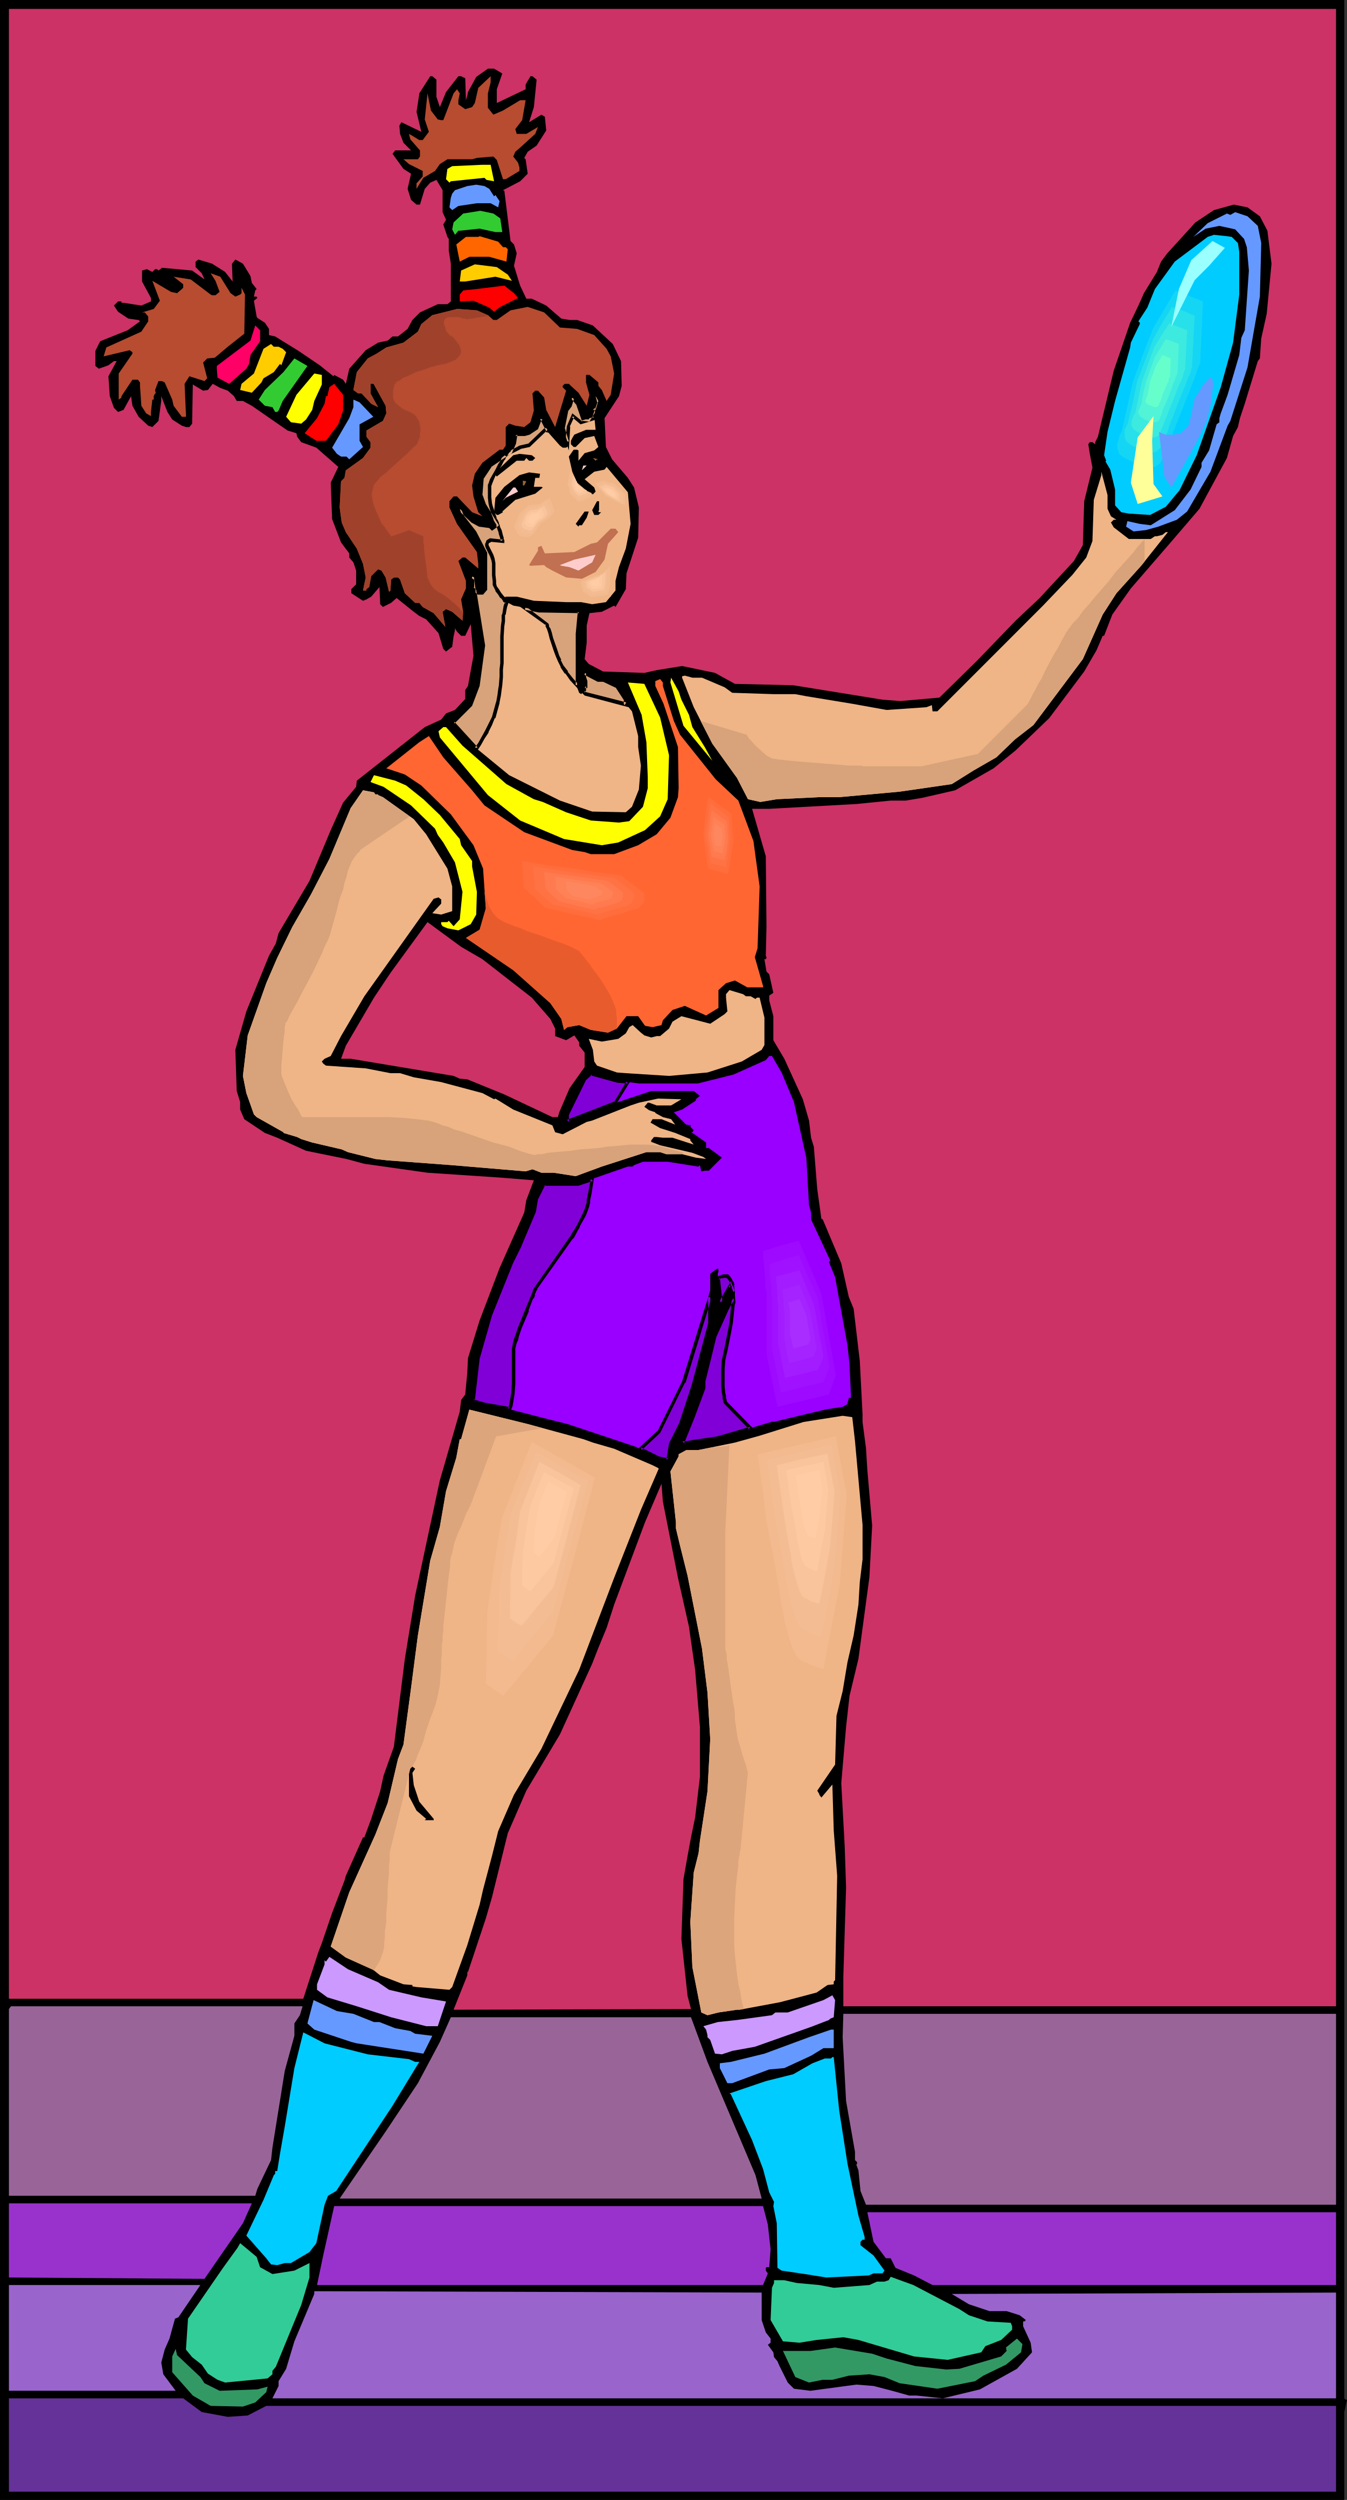 <?xml version="1.0" encoding="UTF-8" standalone="no"?>
<svg
   version="1.0"
   width="83.911mm"
   height="155.668mm"
   id="svg145"
   sodipodi:docname="Girl with Flying Disk.wmf"
   xmlns:inkscape="http://www.inkscape.org/namespaces/inkscape"
   xmlns:sodipodi="http://sodipodi.sourceforge.net/DTD/sodipodi-0.dtd"
   xmlns="http://www.w3.org/2000/svg"
   xmlns:svg="http://www.w3.org/2000/svg">
  <rect width="100%" height="100%" fill="#333333" stroke="none"/>
  <sodipodi:namedview
     id="namedview145"
     pagecolor="#ffffff"
     bordercolor="#000000"
     borderopacity="0.25"
     inkscape:showpageshadow="2"
     inkscape:pageopacity="0.0"
     inkscape:pagecheckerboard="0"
     inkscape:deskcolor="#d1d1d1"
     inkscape:document-units="mm" />
  <defs
     id="defs1">
    <pattern
       id="WMFhbasepattern"
       patternUnits="userSpaceOnUse"
       width="6"
       height="6"
       x="0"
       y="0" />
  </defs>
  <path
     style="fill:#000000;fill-opacity:1;fill-rule:evenodd;stroke:none"
     d="m 316.499,564.438 0.323,0.323 h 0.323 l -0.646,2.909 v 20.684 H 0 V 0 h 316.499 z"
     id="path1" />
  <path
     style="fill:#cc3265;fill-opacity:1;fill-rule:evenodd;stroke:none"
     d="M 314.56,472.169 H 198.559 v -6.948 l 0.646,-21.007 -0.323,-9.695 -0.808,-14.866 1.131,-13.25 0.808,-7.272 2.1,-8.726 2.585,-19.229 0.646,-12.119 -1.131,-13.089 -0.323,-5.171 -0.808,-6.14 v -1.778 l -0.646,-12.604 -1.454,-12.281 -1.131,-2.747 -1.777,-7.918 -4.362,-10.342 -0.323,-0.162 -0.969,-6.948 -0.808,-10.019 -0.646,-2.101 -0.485,-4.04 -1.454,-5.009 -4.362,-9.534 -2.585,-4.363 v -5.656 l -0.969,-3.717 v -1.131 l 0.969,-0.646 -0.969,-4.363 -0.646,-0.646 -0.485,-2.909 h 0.323 l 0.162,-0.323 v -0.162 l -0.162,-0.323 0.162,-6.787 -0.162,-16.644 -3.231,-11.15 h 4.039 l 20.518,-1.131 8.078,-0.808 h 3.554 l 3.877,-0.646 7.755,-1.778 9.047,-5.171 5.17,-4.201 7.917,-7.595 8.24,-10.988 2.908,-5.009 1.454,-3.393 h 0.323 l 1.939,-5.009 4.362,-6.14 9.371,-10.827 6.786,-7.918 6.462,-11.958 1.454,-5.171 1.131,-2.101 0.485,-2.101 1.131,-3.393 3.07,-10.019 0.485,-0.646 0.323,-4.686 1.292,-5.817 1.131,-11.796 -0.969,-7.756 -1.777,-3.393 -2.908,-2.101 -3.231,-0.646 -4.685,1.293 -4.362,2.909 -6.624,7.272 -1.454,1.939 -0.969,2.424 -3.07,5.009 -1.292,2.909 -1.939,4.04 -3.877,11.311 -3.716,15.513 -0.646,1.293 v 0.485 l -0.646,-0.485 h -0.646 l -0.323,0.485 0.323,2.101 0.646,3.393 -1.939,7.918 -0.323,10.342 -2.1,3.717 -8.078,8.726 -5.655,5.333 -9.047,9.372 -8.886,8.726 -9.209,0.808 -4.201,-0.323 -21.003,-3.393 -13.733,-0.323 -4.685,-2.585 -7.755,-1.616 -5.978,0.97 -2.908,0.646 -9.694,-0.323 -3.393,-1.778 -0.969,-1.131 0.485,-3.878 v -4.04 l 0.646,-2.909 2.908,-0.323 2.908,-1.454 0.323,0.323 2.423,-4.201 0.162,-3.717 2.747,-8.403 0.162,-7.11 -1.131,-4.686 -1.454,-2.262 -3.716,-4.363 -1.454,-2.909 -0.323,-6.787 3.393,-5.171 0.646,-2.424 -0.162,-5.817 -1.939,-4.04 -4.685,-4.363 -3.716,-1.293 h -1.777 l -1.939,-0.323 -3.554,-3.07 -3.393,-1.616 h -1.292 l -1.454,-3.07 -1.454,-4.686 0.646,-2.909 -0.646,-2.101 -0.808,-0.808 -1.454,-11.796 -0.323,-0.162 4.039,-2.101 1.777,-1.778 -0.485,-3.393 -0.323,-0.323 0.808,-1.454 2.1,-1.454 2.262,-3.555 -0.323,-3.232 -0.808,-0.485 -2.908,1.778 1.131,-3.555 0.646,-6.464 -0.969,-0.808 h -0.485 l -1.131,1.939 v 1.131 l -6.786,3.232 v -3.232 l 1.292,-3.717 -1.939,-1.131 h -1.454 l -2.747,1.939 -1.939,3.555 -0.162,0.808 -0.323,1.131 -0.162,-5.171 -0.969,-0.485 h -0.646 l -2.908,3.717 -1.454,3.555 -0.808,-2.424 V 18.745 l -0.969,-0.808 h -0.485 l -2.585,4.04 v 0.162 l -0.646,4.201 1.131,4.686 -4.685,-2.262 -0.485,0.808 0.162,1.939 0.808,2.101 1.777,1.778 h -3.716 l -0.646,0.808 2.585,3.555 1.777,1.131 -0.808,3.555 0.808,2.585 1.292,1.131 h 0.808 l 1.131,-3.717 1.292,-1.454 1.454,-0.646 1.454,2.424 v 5.171 l 0.808,1.778 -0.646,1.131 0.969,2.909 0.323,0.485 v 2.747 l 0.485,3.07 v 8.888 l -0.808,0.646 h -2.262 l -4.201,1.939 -1.777,1.778 -1.131,2.101 -2.262,1.778 H 92.413 l -1.131,0.97 -2.262,0.485 -2.908,1.778 -3.877,4.363 -0.808,3.555 -0.646,-0.97 -2.1,-1.131 -0.162,0.323 -3.231,-2.585 -5.008,-3.393 -5.493,-3.393 -1.454,-0.323 V 77.402 L 62.363,75.948 60.586,74.817 60.424,74.494 59.778,70.777 60.586,70.131 60.424,69.807 h -0.646 l 0.323,-1.454 0.323,-0.323 -1.131,-1.454 -0.323,-1.616 -1.777,-2.909 -1.777,-0.97 -0.808,0.97 0.162,4.201 -1.777,-2.262 -3.07,-1.939 -3.231,-0.97 -0.646,0.485 v 1.293 l 1.454,1.454 0.646,1.454 L 45.237,63.667 38.129,63.021 37.321,63.667 36.998,63.344 h -0.485 l -0.646,0.646 -1.292,-0.646 -1.131,0.323 v 2.585 l 2.1,3.878 v 0.808 l -2.262,0.97 -4.201,-0.646 H 28.596 V 70.939 H 27.789 l -0.969,0.97 0.969,1.454 2.423,1.616 2.262,0.323 h 0.162 l 0.323,0.323 -2.908,2.101 -6.462,2.585 -1.131,2.262 v 3.555 l 0.808,0.646 2.262,-0.808 1.292,-0.97 h 0.646 l -1.939,3.555 0.323,4.686 0.969,2.747 0.969,0.97 1.292,-0.485 1.777,-3.232 0.323,2.262 1.454,2.585 2.262,2.101 0.969,0.323 1.454,-1.454 0.646,-4.686 v -1.131 l 1.454,3.717 1.131,1.778 2.262,1.454 0.969,0.323 h 0.808 l 0.646,-0.808 0.162,-9.211 2.423,1.454 1.131,-0.162 1.131,-1.454 1.777,0.97 1.777,0.646 1.454,1.293 0.646,1.131 h 1.454 l 2.1,1.131 8.401,5.817 2.1,0.646 0.162,0.808 0.969,1.293 3.554,1.293 5.17,4.525 -1.777,3.717 0.323,8.564 2.1,5.494 1.939,2.585 v 0.97 l 0.969,1.131 0.646,1.939 v 3.232 l -1.131,1.131 v 0.97 l 2.747,1.778 0.808,-0.323 1.131,-0.646 1.939,-2.262 0.162,3.717 v 0.323 l 0.646,0.646 1.939,-0.97 1.292,-1.131 4.039,3.232 1.292,0.97 1.616,0.808 2.908,3.232 1.131,3.717 0.646,0.646 0.808,-0.646 0.646,-0.485 0.323,-2.424 0.323,-1.454 v -0.485 l 0.485,0.808 0.969,0.97 h 0.969 l 1.292,-2.747 0.646,7.433 -1.292,7.11 -0.646,0.97 v 2.101 l -2.423,2.585 -2.1,0.808 -1.131,1.454 -3.877,1.778 -15.995,12.604 -0.162,1.454 -3.07,3.717 -2.908,6.464 -5.008,11.958 -7.27,12.281 -0.646,2.424 -1.616,2.909 -5.332,13.089 -2.585,9.049 0.323,9.695 0.808,2.585 v 1.778 l 0.969,2.262 4.847,3.232 2.908,1.131 6.786,3.07 9.532,1.939 4.201,1.131 14.864,2.101 16.964,1.131 8.078,0.646 -1.777,4.686 -0.485,2.909 -5.816,13.089 -4.685,12.281 -2.747,8.888 -0.162,3.393 -0.485,5.171 -0.969,1.293 -0.323,2.747 -1.777,6.14 -2.908,10.019 -5.816,27.147 -2.423,14.866 -2.585,20.684 -2.423,6.787 -0.808,3.717 -2.1,6.464 -1.616,4.363 h -0.323 l -4.039,9.049 -0.323,1.131 -2.908,7.595 -2.423,7.11 -0.808,2.101 -3.554,10.988 H 2.1 V 2.101 H 314.56 Z"
     id="path2" />
  <path
     style="fill:#b74c30;fill-opacity:1;fill-rule:evenodd;stroke:none"
     d="m 114.87,21.976 v 3.393 l 1.292,1.616 2.262,-0.97 4.039,-2.424 h 1.292 l -0.808,4.686 -1.616,2.101 0.323,1.131 h 2.262 l 2.747,-1.616 -0.646,1.616 -3.554,3.232 -1.131,0.97 -0.485,1.131 1.131,1.454 0.323,1.131 v 0.808 l -3.231,1.939 h -0.646 l -1.454,-4.525 -0.808,-0.808 -3.877,0.323 -1.131,0.323 h -5.816 l -1.777,1.131 -1.131,1.616 -2.747,1.616 -1.616,2.585 v -1.293 l 1.454,-1.616 v -1.293 l -3.231,-1.616 -1.292,-1.131 h 3.393 l 0.485,-0.646 v -1.454 l -2.262,-2.585 -0.323,-1.293 1.131,0.646 1.292,0.808 h 0.808 l 1.454,-1.939 -0.969,-2.909 0.646,-6.14 0.808,4.04 1.616,2.101 0.808,0.162 h 0.485 l 2.423,-6.302 0.808,-0.97 0.646,0.97 -0.323,1.616 v 0.97 l 1.616,1.131 1.616,-0.485 0.646,-0.97 0.808,-3.555 2.908,-2.747 v 1.454 z"
     id="path3" />
  <path
     style="fill:#ffff00;fill-opacity:1;fill-rule:evenodd;stroke:none"
     d="m 116.324,42.66 -1.777,-0.323 -0.485,-0.485 -7.917,0.808 -0.323,0.323 -0.808,-0.808 0.323,-2.424 1.131,-0.646 7.109,-0.323 h 1.939 z"
     id="path4" />
  <path
     style="fill:#6699ff;fill-opacity:1;fill-rule:evenodd;stroke:none"
     d="m 115.193,44.438 1.131,1.778 0.323,-0.323 0.969,1.454 -0.323,1.454 -1.777,-0.97 h -3.231 l -4.362,0.646 -1.454,0.97 -0.646,-0.646 0.323,-2.262 0.323,-0.97 0.646,-0.808 2.908,-0.97 2.1,-0.323 1.939,0.323 z"
     id="path5" />
  <path
     style="fill:#32cc32;fill-opacity:1;fill-rule:evenodd;stroke:none"
     d="m 117.778,51.386 0.485,3.232 h -1.616 l -3.716,-0.808 -4.685,0.485 h -0.323 l -0.808,0.97 -0.646,-1.293 0.323,-1.616 2.262,-2.101 4.039,-0.646 3.07,0.646 z"
     id="path6" />
  <path
     style="fill:#6699ff;fill-opacity:1;fill-rule:evenodd;stroke:none"
     d="m 296.142,53.163 0.808,4.04 -0.323,12.604 -2.908,16.644 -4.039,12.604 -0.646,1.131 -4.039,10.827 -5.493,9.372 -2.423,1.939 -4.362,1.616 -2.908,0.808 -2.908,0.323 -1.777,-1.131 0.323,-1.293 2.908,0.646 2.585,0.323 5.655,-3.555 3.716,-4.848 2.585,-5.333 v -0.97 l 1.777,-2.909 1.777,-6.14 0.646,-0.485 v -0.97 l 0.323,-1.131 1.616,-4.363 2.747,-9.372 0.485,-4.04 0.808,-1.778 0.969,-14.058 -0.485,-5.494 -0.646,-1.939 -2.1,-2.262 -3.716,-0.808 -3.231,0.646 -2.908,1.939 3.393,-3.232 4.524,-2.262 0.808,0.323 1.131,-0.646 2.908,0.97 z"
     id="path7" />
  <path
     style="fill:#00ccff;fill-opacity:1;fill-rule:evenodd;stroke:none"
     d="m 290.003,55.749 1.454,1.454 0.323,2.101 v 10.019 l -1.454,11.311 -2.908,10.503 -5.655,15.998 -4.039,8.241 -3.231,3.878 -3.716,1.939 -5.008,-0.323 -1.777,-0.323 -1.454,-1.616 v -3.717 l -1.131,-4.686 -1.131,-1.939 0.162,-0.162 -0.485,-1.293 0.808,-5.494 1.777,-7.272 3.554,-12.604 0.162,-1.131 2.1,-4.363 v -0.323 l -0.323,-0.323 2.1,-3.232 1.777,-4.363 4.685,-6.464 7.755,-5.817 1.454,-0.485 3.07,0.323 z"
     id="path8" />
  <path
     style="fill:#ff6600;fill-opacity:1;fill-rule:evenodd;stroke:none"
     d="m 118.425,58.173 h 0.646 l 0.485,0.485 -0.323,2.909 -4.039,-1.131 h -4.685 l -2.262,1.131 -0.808,-4.04 2.262,-1.778 h 2.908 l 0.323,-0.162 4.362,1.293 z"
     id="path9" />
  <path
     style="fill:#ffcc00;fill-opacity:1;fill-rule:evenodd;stroke:none"
     d="m 119.556,64.636 0.969,1.454 -3.877,-0.97 -7.109,1.131 h -1.292 l 0.323,-2.585 3.231,-1.454 5.17,0.646 z"
     id="path10" />
  <path
     style="fill:#b74c30;fill-opacity:1;fill-rule:evenodd;stroke:none"
     d="m 54.285,68.999 1.131,0.808 1.131,-0.485 0.323,-0.323 v -1.293 l 0.808,1.616 -0.162,9.211 -3.877,3.07 -3.07,2.585 -1.616,0.162 h -0.162 l -0.969,0.97 0.969,3.717 -0.646,0.646 -3.554,-1.131 -1.131,1.778 0.323,7.272 v 0.485 h -0.969 l -1.939,-2.585 -0.323,-1.454 -1.777,-4.04 -0.646,-0.323 h -0.808 l -0.808,2.101 0.162,0.808 h -0.162 l -0.323,0.646 v 0.808 h -0.323 l -0.323,2.909 v 0.97 l -1.131,-0.646 -1.131,-1.778 -0.323,-4.686 v -0.808 l -0.485,-0.646 h -1.292 l -2.585,3.878 v 0.323 l -0.646,0.485 v -6.14 l 3.231,-4.686 v -0.323 l -0.646,-0.485 -6.139,1.454 0.646,-2.101 8.24,-3.717 1.616,-2.424 v -1.131 l -0.808,-0.97 h -0.646 l 2.747,-0.808 1.454,-1.939 -1.777,-4.686 4.362,2.585 1.454,0.323 1.131,-0.97 0.323,-0.323 v -0.808 l -2.262,-1.778 4.039,0.646 4.685,3.555 0.323,0.162 h 0.808 l 0.969,-0.808 -0.969,-2.585 -1.131,-1.778 2.262,0.808 z"
     id="path11" />
  <path
     style="fill:#ff0000;fill-opacity:1;fill-rule:evenodd;stroke:none"
     d="m 121.979,70.131 -4.201,2.101 -1.454,1.131 -1.131,-0.97 -3.716,-1.616 -3.231,0.162 V 69.323 l 0.808,-0.97 3.07,-0.323 6.624,-0.808 2.262,1.778 z"
     id="path12" />
  <path
     style="fill:#b74c30;fill-opacity:1;fill-rule:evenodd;stroke:none"
     d="m 131.834,77.079 4.039,0.323 4.039,1.454 2.908,3.232 0.969,1.778 0.808,4.04 -0.808,5.009 -0.969,1.454 -1.131,-2.585 -0.808,-0.97 v -0.808 l -2.1,-1.778 h -0.808 v 1.778 l 0.808,2.909 -0.646,2.585 -1.939,-3.07 -1.777,-1.616 -0.485,-0.485 h -0.969 l -0.485,0.485 v 0.323 l 0.808,0.808 -2.585,8.564 -2.1,-4.04 -0.485,-2.909 -1.454,-1.616 h -0.646 l -0.646,0.646 0.323,4.04 -0.808,2.747 -1.454,1.131 -2.1,-0.323 -1.454,-0.485 -0.808,0.808 v 4.363 l -0.646,0.97 h -0.808 l -4.039,3.07 -1.777,2.585 -0.646,2.747 0.323,2.585 1.131,3.717 0.969,0.97 -2.423,-0.97 -3.554,-3.717 h -0.808 l -0.969,1.131 v 1.454 l 1.777,3.878 4.685,6.625 0.323,2.747 v 1.131 l -3.07,-2.585 h -0.646 l -0.969,0.808 1.777,4.686 v 1.778 l -1.131,2.585 0.485,2.909 -0.162,2.101 -2.423,-2.101 -1.454,-0.646 -0.808,0.646 0.646,3.555 -2.747,-3.232 -2.585,-1.454 -0.808,-0.97 h -0.969 l -2.423,-2.262 -1.131,-3.232 -0.485,-0.485 h -0.969 l -0.646,0.485 -0.162,2.585 -0.323,0.323 -0.808,-3.393 -0.969,-1.616 -0.808,-0.323 -1.616,1.616 -0.485,2.585 -0.646,0.485 v 0.323 h -0.808 l 0.646,-3.07 -0.646,-3.232 -1.454,-3.555 -2.585,-3.878 -0.969,-2.262 -0.485,-3.555 0.323,-6.14 0.808,-0.808 0.323,-1.778 4.039,-2.909 1.777,-2.424 v -1.293 l -0.969,-1.293 v -1.454 l 3.877,-2.262 0.808,-1.778 -0.162,-1.778 -2.747,-5.009 -0.162,-0.162 h -0.646 v 2.262 l 1.777,3.232 -1.616,-0.808 -2.262,-2.424 h -0.808 l -1.131,-0.808 0.808,-4.201 2.585,-3.232 2.1,-1.131 2.262,-1.454 4.039,-1.131 3.393,-2.585 0.808,-1.778 2.585,-2.101 5.816,-1.454 h 0.323 l 4.362,0.323 2.585,1.131 1.292,1.131 h 0.808 l 3.231,-2.262 4.039,-0.808 3.877,1.293 z"
     id="path13" />
  <path
     style="fill:#ffffff;fill-opacity:1;fill-rule:evenodd;stroke:none"
     d="m 31.505,73.362 1.131,0.162 z"
     id="path14" />
  <path
     style="fill:#ff0066;fill-opacity:1;fill-rule:evenodd;stroke:none"
     d="m 61.232,80.311 -2.262,3.232 -0.323,2.101 -0.646,1.131 -4.039,3.555 -2.747,-1.454 -0.162,-2.101 v -0.646 l 7.917,-5.979 1.131,-3.555 1.131,1.131 z"
     id="path15" />
  <path
     style="fill:#ffcc00;fill-opacity:1;fill-rule:evenodd;stroke:none"
     d="m 65.594,81.604 0.969,0.485 0.808,0.808 -1.131,3.07 -0.323,-0.323 -1.454,1.939 -2.423,1.454 -0.485,0.97 -2.262,2.424 -2.747,-0.646 0.323,-1.454 2.908,-2.424 2.262,-5.817 1.777,-1.131 0.646,0.646 z"
     id="path16" />
  <path
     style="fill:#32cc32;fill-opacity:1;fill-rule:evenodd;stroke:none"
     d="m 66.563,94.369 -0.969,2.262 -0.323,0.323 h -0.485 l -0.646,-1.131 -1.777,-0.323 -1.454,-1.454 1.454,-2.262 4.362,-4.201 2.585,-3.232 3.07,1.778 z"
     id="path17" />
  <path
     style="fill:#ffff00;fill-opacity:1;fill-rule:evenodd;stroke:none"
     d="m 75.772,90.491 -1.777,3.878 -0.485,2.101 -1.454,2.262 -1.131,0.97 -2.423,-0.323 -1.131,-1.293 2.423,-5.171 4.201,-5.009 1.777,0.323 z"
     id="path18" />
  <path
     style="fill:#ff0000;fill-opacity:1;fill-rule:evenodd;stroke:none"
     d="m 80.781,96.631 -1.131,3.232 -2.908,3.878 h -2.262 l -2.747,-1.778 2.908,-3.555 1.777,-3.393 0.323,-1.778 h 0.323 l 0.485,-2.101 1.131,-0.808 2.1,2.585 z"
     id="path19" />
  <path
     style="fill:#efb587;fill-opacity:1;fill-rule:evenodd;stroke:none"
     d="m 139.912,97.924 0.323,3.232 h -2.262 l -2.747,1.131 -0.485,0.808 -0.323,0.646 v 0.808 l 0.646,0.646 h 0.485 l 2.1,-2.101 2.262,-0.485 0.969,2.585 -0.969,0.808 -2.262,0.646 -1.454,1.778 v -2.424 l -0.323,-0.162 h -0.808 l -1.131,1.616 0.808,3.555 1.131,2.585 2.1,1.778 1.454,1.131 0.808,-0.808 -0.323,-0.97 -2.262,-1.939 2.262,-1.778 2.423,-0.485 0.485,-0.646 5.008,5.979 0.646,7.433 -1.131,5.817 -1.616,4.363 -0.808,3.232 v 2.262 l -1.454,1.778 -0.808,0.97 -3.231,0.485 -2.585,-0.485 h -3.554 l -7.593,-0.323 -4.039,-0.97 h -2.585 l -0.323,0.323 v 0.646 l 2.1,1.131 6.139,1.131 9.371,0.323 -0.485,5.332 v 12.443 l 0.485,1.293 0.485,0.323 0.808,-0.97 v -0.97 h 0.323 v -1.131 l -0.323,-0.808 v -1.131 l 3.231,1.616 h 1.454 l 2.908,1.454 2.1,3.232 v 0.97 l 1.454,1.778 1.454,5.817 v 2.585 l 0.646,4.363 -0.485,5.656 -1.616,4.04 -1.454,1.293 -7.917,-0.162 -7.593,-2.585 -11.956,-5.979 -8.078,-6.625 -5.008,-5.817 4.039,-4.04 1.777,-4.686 1.131,-9.372 -1.939,-12.927 -0.646,-0.485 v -2.909 l 0.969,0.808 0.162,2.101 v 0.808 l 0.323,0.323 h 0.969 l 0.808,-0.97 v -8.403 l -2.585,-5.009 -2.908,-3.717 -0.646,-1.778 2.908,2.909 1.777,0.97 2.262,0.323 0.646,0.485 0.808,-0.485 0.323,-0.323 -2.908,-4.686 -0.969,-2.424 0.485,-4.04 1.939,-2.909 4.685,-3.232 0.808,-2.101 0.323,-1.939 h 2.1 l 1.131,-0.323 1.777,-1.293 0.808,-1.939 0.323,-0.323 1.777,3.555 2.585,2.909 0.646,0.485 h 0.808 l 0.646,-0.485 -1.454,-4.201 0.808,-4.04 0.808,-1.131 0.646,-1.939 1.454,1.616 1.131,3.555 h 1.292 l 0.969,-1.778 v -0.97 h 0.323 l 0.646,-1.616 -0.323,-1.131 0.808,1.454 z"
     id="path20" />
  <path
     style="fill:#6699ff;fill-opacity:1;fill-rule:evenodd;stroke:none"
     d="m 87.889,98.086 -3.231,1.778 v 3.878 l 0.808,1.454 -3.231,2.909 -0.646,-0.646 h -1.292 l -0.969,-0.646 -1.131,-1.454 4.039,-6.948 0.969,-2.585 v -1.778 l 1.454,0.646 z"
     id="path21" />
  <path
     style="fill:#000000;fill-opacity:1;fill-rule:evenodd;stroke:none"
     d="m 126.018,107.781 -0.646,0.646 h -0.808 l -0.646,-0.646 -0.485,0.646 h -1.777 l -4.685,3.717 -0.323,-0.323 v -0.646 l 4.201,-4.04 1.454,-0.323 2.908,0.323 z"
     id="path22" />
  <path
     style="fill:#996532;fill-opacity:1;fill-rule:evenodd;stroke:none"
     d="m 140.559,108.104 -0.323,0.323 -0.646,-0.646 1.292,0.323 z"
     id="path23" />
  <path
     style="fill:#ffcccc;fill-opacity:1;fill-rule:evenodd;stroke:none"
     d="m 137.004,110.69 0.323,-1.131 h 0.808 z"
     id="path24" />
  <path
     style="fill:#efb587;fill-opacity:1;fill-rule:evenodd;stroke:none"
     d="m 260.76,119.739 0.808,1.778 1.292,0.808 h -0.646 l -0.646,0.646 0.646,1.131 3.554,2.747 h 5.17 l 0.969,-0.646 h 0.485 l 1.292,-0.323 0.808,-0.646 h 0.485 l -6.301,7.918 -5.816,6.464 -3.231,5.009 -4.685,10.503 -11.632,15.513 -4.362,3.393 -4.362,4.201 -5.332,3.07 -5.17,3.232 -12.279,1.778 -14.217,1.293 h -4.685 l -10.017,0.485 -3.877,0.646 -2.908,-0.646 -2.585,-5.009 -5.816,-8.08 -4.362,-8.564 -2.747,-6.948 v -0.323 l 0.646,-0.162 1.777,0.485 h 2.262 l 5.332,2.262 1.777,1.293 9.855,0.323 h 5.008 l 2.585,0.485 10.825,1.778 8.078,1.454 9.371,-0.646 1.292,-0.485 0.162,1.454 h 1.131 l 12.602,-12.604 12.279,-12.281 6.947,-7.272 3.231,-4.04 1.454,-3.878 0.323,-9.695 1.777,-5.817 v -0.808 l 1.454,5.494 z"
     id="path25" />
  <path
     style="fill:#000000;fill-opacity:1;fill-rule:evenodd;stroke:none"
     d="m 126.987,112.467 h -0.969 l -0.323,2.101 h 1.777 l 0.323,0.162 -1.777,1.454 -4.685,1.454 -3.07,2.747 0.162,0.162 -1.131,0.646 h -0.323 l -0.646,-0.646 0.323,-3.393 2.1,-2.585 3.554,-2.747 2.262,-0.646 2.585,0.323 z"
     id="path26" />
  <path
     style="fill:#996532;fill-opacity:1;fill-rule:evenodd;stroke:none"
     d="m 123.433,114.245 h -0.323 v -1.131 l 0.808,0.162 z"
     id="path27" />
  <path
     style="fill:#ffcccc;fill-opacity:1;fill-rule:evenodd;stroke:none"
     d="m 121.979,115.699 -2.908,1.454 -0.808,0.808 2.585,-3.232 h 0.485 z"
     id="path28" />
  <path
     style="fill:#000000;fill-opacity:1;fill-rule:evenodd;stroke:none"
     d="m 141.043,120.062 -0.162,0.323 0.162,0.162 h 0.485 l -0.646,0.646 h -0.969 l -0.485,-1.131 1.131,-2.101 h 0.485 z"
     id="path29" />
  <path
     style="fill:#000000;fill-opacity:1;fill-rule:evenodd;stroke:none"
     d="m 138.135,121.84 -1.131,1.778 h -0.646 l -0.162,0.323 -0.646,-0.646 2.1,-2.909 h 0.969 z"
     id="path30" />
  <path
     style="fill:#c17051;fill-opacity:1;fill-rule:evenodd;stroke:none"
     d="m 145.567,125.233 -2.423,2.747 -0.808,3.717 -2.1,2.909 -3.231,1.616 -3.716,-0.323 -3.231,-1.616 -1.454,-0.808 -0.485,-0.485 -3.231,0.162 -0.323,-0.162 2.1,-3.393 v -0.808 l 0.808,-0.323 0.808,1.778 6.947,-0.323 3.877,-1.939 1.454,-0.323 3.231,-3.232 h 1.131 z"
     id="path31" />
  <path
     style="fill:#ffcccc;fill-opacity:1;fill-rule:evenodd;stroke:none"
     d="m 136.196,134.282 -2.1,-0.808 -1.939,-0.323 -0.323,-0.162 3.393,-1.293 5.008,-1.131 -0.808,1.778 z"
     id="path32" />
  <path
     style="fill:#ffff00;fill-opacity:1;fill-rule:evenodd;stroke:none"
     d="m 160.431,164.661 1.777,3.555 0.808,2.909 2.908,4.686 1.777,3.232 -6.786,-8.241 -3.07,-10.18 0.162,-1.131 1.777,3.232 z"
     id="path33" />
  <path
     style="fill:#ff6632;fill-opacity:1;fill-rule:evenodd;stroke:none"
     d="m 156.068,161.43 2.585,8.241 1.454,3.232 8.401,10.503 5.332,5.009 3.554,9.534 1.454,10.665 -0.485,14.543 -0.646,2.101 1.939,6.787 v 0.323 h -3.716 l -2.908,-1.616 -2.1,0.646 -1.777,1.616 v 4.201 l -2.908,1.778 -5.008,-2.262 -2.908,0.97 -2.262,2.424 -0.323,1.131 -2.1,0.485 -1.777,-0.323 -1.616,-2.262 h -2.747 l -2.262,2.909 -2.1,0.97 -4.039,-0.646 -2.747,-1.131 -2.747,0.485 -0.808,0.646 -0.646,-2.585 -2.585,-3.717 -8.724,-7.756 -11.148,-7.595 3.231,-1.939 1.454,-5.009 -0.646,-9.372 -2.262,-5.494 -5.332,-7.272 -6.947,-6.787 -3.877,-2.585 -4.362,-1.454 7.755,-6.14 2.262,-1.454 3.393,5.009 6.786,7.756 2.908,3.555 9.371,6.302 11.309,4.201 2.908,0.485 1.454,0.485 h 5.493 l 5.655,-2.101 4.362,-2.585 3.231,-3.878 1.777,-4.848 0.162,-2.101 -0.162,-9.695 -3.393,-10.18 -1.939,-4.201 v -1.131 l 1.131,-0.485 0.646,0.808 z"
     id="path34" />
  <path
     style="fill:#ffff00;fill-opacity:1;fill-rule:evenodd;stroke:none"
     d="m 155.422,168.863 2.1,8.888 -0.323,10.342 -1.777,4.04 -3.554,3.232 -6.301,2.909 -3.877,0.646 -8.886,-1.454 -10.34,-4.363 -7.593,-5.979 -11.309,-13.574 -0.323,-1.454 1.131,-0.97 h 0.646 l 3.877,4.363 10.34,9.049 6.462,3.555 2.1,0.646 5.493,2.424 5.816,1.939 6.624,0.485 2.423,-0.323 3.231,-3.393 1.131,-4.363 v -2.585 L 152.191,174.68 l -1.131,-6.464 -3.231,-7.595 3.877,0.323 z"
     id="path35" />
  <path
     style="fill:#ffff00;fill-opacity:1;fill-rule:evenodd;stroke:none"
     d="m 95.644,184.86 4.039,3.232 3.877,3.717 4.685,5.656 0.323,1.454 2.585,3.717 v 1.293 l 1.131,5.979 -0.162,5.333 -1.292,2.262 -2.908,1.454 -2.585,-0.485 -1.131,-0.485 -0.323,-0.485 v -0.485 h 1.454 l 0.323,-0.323 1.131,1.293 1.454,-1.616 0.646,-6.464 -1.777,-6.948 -2.747,-4.686 -1.292,-1.778 -0.646,-1.454 -5.655,-5.494 -6.462,-4.363 -3.07,-1.131 0.808,-1.616 5.008,1.293 z"
     id="path36" />
  <path
     style="fill:#efb587;fill-opacity:1;fill-rule:evenodd;stroke:none"
     d="m 88.374,186.961 h 0.646 v 0.162 l 1.131,0.485 7.27,5.171 2.908,3.555 5.008,8.08 1.131,4.201 v 5.817 l -2.585,0.808 -2.1,-0.323 2.1,-2.262 v -0.97 l -0.646,-0.485 -1.131,0.323 -16.318,22.946 -5.493,9.372 -2.423,4.686 -1.454,0.646 -0.646,0.646 0.323,0.485 0.646,0.485 9.371,0.646 5.816,1.131 h 2.262 l 3.231,0.97 6.462,1.131 9.694,2.585 2.747,1.454 0.323,-0.162 4.201,2.585 9.209,3.717 0.646,1.616 1.777,0.485 5.655,-2.909 1.292,-0.323 9.047,-3.555 1.939,-0.646 4.524,-0.97 5.493,0.162 -2.423,1.454 h -3.393 l -1.777,-0.646 h -0.323 l -0.808,0.97 1.131,0.808 1.454,0.485 v 0.162 l 1.777,0.97 1.939,0.485 0.969,1.293 -3.231,-1.293 h -2.1 l -0.485,0.808 2.262,1.293 3.554,1.131 3.554,1.454 v 0.323 l 0.808,0.97 -5.008,-1.616 h -2.262 l -1.454,-0.162 h -0.646 l -0.646,0.808 v 0.323 l 2.1,0.808 7.593,1.778 2.585,0.97 0.646,0.485 -2.423,-0.323 -3.231,-0.808 h -3.716 l -1.454,-0.485 H 152.191 l -10.502,3.393 -6.139,2.262 -5.17,-0.808 h -2.908 l -2.1,-0.808 -1.616,0.485 -17.287,-1.454 -15.187,-1.131 -2.908,-0.323 -6.462,-1.616 -1.454,-0.646 -6.947,-1.616 -2.585,-0.808 -0.969,-0.485 -3.231,-0.97 v -0.162 l -6.301,-3.555 -0.646,-0.646 -1.777,-5.009 -0.808,-4.04 1.131,-9.534 4.362,-12.281 2.585,-5.979 3.554,-7.272 4.362,-7.595 4.362,-8.403 5.008,-11.958 2.908,-4.201 2.585,0.485 z"
     id="path37" />
  <path
     style="fill:#cc3265;fill-opacity:1;fill-rule:evenodd;stroke:none"
     d="m 113.578,225.743 11.632,9.049 4.362,5.009 1.131,2.262 v 1.778 l 2.585,0.97 1.939,-1.131 1.131,1.616 v 0.808 l 1.292,1.616 v 3.393 l -3.554,5.009 -2.423,5.656 -0.323,1.131 h -1.292 l -11.309,-5.333 -8.724,-3.555 -1.777,-0.162 -1.454,-0.646 -24.234,-4.04 h -2.262 l 1.131,-3.07 6.624,-11.311 3.877,-5.817 8.724,-11.958 7.917,5.817 z"
     id="path38" />
  <path
     style="fill:#efb587;fill-opacity:1;fill-rule:evenodd;stroke:none"
     d="m 175.617,234.469 h 1.131 l 1.131,0.646 0.323,-0.323 h 0.646 l 1.131,4.686 v 6.464 l -0.646,1.131 -4.685,2.747 -8.078,2.585 -9.047,0.808 -10.178,-0.646 -2.1,-0.162 -4.685,-1.616 -0.646,-0.97 -0.323,-2.747 -0.969,-2.585 3.07,0.646 3.877,-0.646 1.777,-1.293 0.808,-1.454 0.808,-0.485 1.939,1.778 0.808,0.646 1.616,0.485 1.292,-0.323 h 0.808 l 2.1,-1.778 0.808,-1.616 2.1,-1.293 6.786,1.778 3.393,-2.262 0.646,-0.646 -0.323,-3.232 v -0.808 l 0.808,-0.97 3.231,0.97 z"
     id="path39" />
  <path
     style="fill:#9900ff;fill-opacity:1;fill-rule:evenodd;stroke:none"
     d="m 184.019,252.405 2.908,6.948 2.908,13.089 0.646,11.15 0.485,1.778 v 1.616 l 4.524,9.695 -0.323,0.323 1.454,3.555 2.908,15.998 0.485,4.525 0.323,7.11 v 0.808 h -0.485 l -0.323,1.293 v 0.162 l -1.131,0.646 -9.694,1.454 -19.711,5.817 -5.655,0.808 -1.777,0.323 h -0.969 l 2.423,-5.979 2.585,-6.787 v -1.778 l 2.747,-10.503 2.908,-6.464 1.777,-3.07 -0.969,-2.424 -2.423,4.201 -0.646,-6.948 0.162,-0.485 v -0.485 l -0.162,-0.323 -1.777,1.293 v 11.796 l -3.877,14.543 -2.908,8.888 -2.423,4.848 -0.808,3.878 -2.262,-0.646 -5.332,-2.585 -15.995,-5.333 -5.816,-1.454 -8.724,-2.262 h -0.323 l -4.685,-0.97 -2.585,-0.808 1.131,-10.019 2.908,-10.18 5.008,-12.443 1.777,-3.555 3.393,-8.403 0.646,-2.909 1.777,-3.555 h 8.078 l 11.632,-4.04 h 1.131 l 0.323,-0.323 2.1,-0.808 h 5.816 l 7.109,1.131 h 0.162 l 0.323,-0.323 0.323,1.454 0.808,-0.162 h 0.969 l 2.747,-2.747 0.323,-0.323 -3.07,-2.262 h -0.646 v -1.293 l -3.231,-2.262 -0.323,-0.162 h 0.323 l 0.323,-0.485 -0.808,-0.808 0.162,-0.323 -1.131,-0.162 -2.908,-2.909 1.939,-0.646 3.231,-2.101 v -0.323 l 0.969,-0.808 -1.454,-1.131 h -10.017 l -7.755,2.585 -11.956,4.686 v -1.778 l 4.039,-8.241 1.454,-1.454 6.462,1.778 4.847,0.646 h 13.894 l 8.401,-2.101 7.593,-3.393 0.808,-0.97 h 0.646 z"
     id="path40" />
  <path
     style="fill:#efb587;fill-opacity:1;fill-rule:evenodd;stroke:none"
     d="m 137.327,338.695 2.262,0.808 5.008,1.454 9.047,3.878 1.292,0.646 0.162,0.162 -4.201,9.695 -6.301,15.998 -8.24,21.653 -8.886,18.583 -6.462,10.827 -3.716,8.564 -1.454,5.817 -2.1,7.918 -0.808,3.555 -2.908,9.534 -3.554,9.857 -0.646,0.646 -7.755,-0.646 -0.969,-0.162 v -0.323 l -2.1,-0.162 -5.493,-2.101 -1.616,-1.293 -6.462,-2.909 -3.554,-2.585 4.362,-12.766 6.139,-13.574 2.908,-7.433 2.423,-10.342 1.292,-3.393 1.777,-13.25 1.616,-12.443 2.908,-17.613 2.262,-7.918 1.454,-8.403 2.423,-7.918 0.808,-4.363 h 0.323 l 1.939,-6.948 13.733,3.393 z"
     id="path41" />
  <path
     style="fill:#efb587;fill-opacity:1;fill-rule:evenodd;stroke:none"
     d="m 201.306,339.18 1.777,19.714 v 8.08 l -0.646,5.333 -0.323,5.332 -1.131,7.272 -1.454,6.302 -1.131,6.787 -1.454,5.817 -0.323,11.473 -4.201,6.14 0.485,0.808 v 0.162 l 0.485,0.646 2.585,-3.07 0.323,10.827 0.808,10.665 -0.485,24.562 -0.323,0.323 v 0.646 l -1.454,0.162 -2.585,1.778 -8.563,2.262 -9.532,1.778 h -0.646 l -4.362,0.646 -2.585,0.646 -1.454,-0.646 -2.1,-10.665 -0.485,-10.665 0.808,-11.635 1.131,-4.525 0.323,-2.909 1.777,-11.635 0.646,-12.281 -0.646,-10.988 -1.292,-10.342 -3.393,-17.129 -1.777,-7.11 -0.969,-4.04 v -1.454 l -1.292,-11.958 1.939,-3.555 v -0.485 l 1.777,-0.97 h 2.747 l 8.724,-1.778 5.816,-1.616 10.34,-3.232 9.209,-1.454 2.262,0.323 z"
     id="path42" />
  <path
     style="fill:#cc3265;fill-opacity:1;fill-rule:evenodd;stroke:none"
     d="m 159.623,371.336 2.585,11.473 1.454,10.18 1.131,13.412 v 11.796 l -1.131,9.534 -0.969,4.686 -0.808,4.363 -0.969,5.494 -0.485,14.058 1.454,13.412 0.808,3.07 -54.769,0.162 h -1.131 l 3.231,-8.08 v -0.808 h 0.162 l 4.201,-12.604 1.454,-5.009 3.716,-15.028 4.362,-10.019 7.917,-13.25 7.593,-16.644 1.454,-3.717 1.939,-4.686 1.777,-5.494 7.27,-19.391 3.877,-9.049 0.323,4.201 z"
     id="path43" />
  <path
     style="fill:#000000;fill-opacity:1;fill-rule:evenodd;stroke:none"
     d="m 97.745,416.259 -0.646,0.97 0.323,2.909 1.292,3.878 3.393,4.04 v 0.323 h -2.1 l 0.323,-0.323 -2.262,-1.939 -1.777,-3.393 v -6.948 h 0.808 z"
     id="path44" />
  <path
     style="fill:#cc99ff;fill-opacity:1;fill-rule:evenodd;stroke:none"
     d="m 89.02,466.514 2.585,1.778 7.593,1.778 5.816,0.97 -1.939,5.817 h -2.747 l -8.24,-2.101 -8.078,-2.585 -6.947,-2.101 -2.423,-1.778 v -1.293 l 1.777,-4.686 v -0.97 l 0.323,0.323 0.808,-1.131 4.362,2.909 z"
     id="path45" />
  <path
     style="fill:#cc99ff;fill-opacity:1;fill-rule:evenodd;stroke:none"
     d="m 196.297,474.755 -0.808,0.323 -0.323,0.323 -4.201,1.616 -13.248,4.686 -5.332,0.97 -2.423,0.808 -1.616,-0.162 -1.131,-3.232 -0.646,-0.646 v -0.485 l -0.323,-1.293 -0.646,-0.808 3.393,-0.97 4.524,-0.485 8.24,-1.131 0.808,-0.646 h 2.908 l 8.401,-2.909 2.1,-1.131 0.646,1.131 z"
     id="path46" />
  <path
     style="fill:#6699ff;fill-opacity:1;fill-rule:evenodd;stroke:none"
     d="m 83.204,473.947 4.847,1.939 h 1.292 l 3.716,1.454 3.554,0.646 1.131,0.646 4.039,0.485 -2.1,4.201 -15.671,-2.424 -1.292,-0.323 -8.724,-2.909 -1.616,-1.454 1.454,-5.494 5.493,2.585 z"
     id="path47" />
  <path
     style="fill:#996599;fill-opacity:1;fill-rule:evenodd;stroke:none"
     d="m 70.602,474.27 -1.292,1.939 v 2.909 l -2.262,8.241 -2.908,18.098 -0.323,2.909 -3.231,6.787 -0.485,1.616 H 2.1 v -43.953 l 0.485,-0.646 H 71.249 Z"
     id="path48" />
  <path
     style="fill:#996599;fill-opacity:1;fill-rule:evenodd;stroke:none"
     d="M 314.56,518.869 H 203.891 l -1.292,-3.232 -0.485,-4.848 -0.485,-1.293 0.162,-0.323 v -0.323 l -0.485,-0.485 v -1.939 l -2.1,-11.958 -0.808,-15.028 0.162,-5.494 h 116.001 z"
     id="path49" />
  <path
     style="fill:#996599;fill-opacity:1;fill-rule:evenodd;stroke:none"
     d="m 166.57,485.258 11.309,26.663 1.454,5.494 H 79.973 l 10.986,-15.998 7.432,-11.15 5.17,-9.695 2.585,-5.817 h 56.547 z"
     id="path50" />
  <path
     style="fill:#6699ff;fill-opacity:1;fill-rule:evenodd;stroke:none"
     d="m 196.297,482.026 h -2.423 l -2.908,1.778 -6.301,2.909 -3.554,0.323 -8.724,3.232 h -1.131 l -1.777,-3.555 v -1.131 l 2.585,-0.323 7.917,-1.939 10.502,-3.878 5.17,-1.778 h 0.646 z"
     id="path51" />
  <path
     style="fill:#00ccff;fill-opacity:1;fill-rule:evenodd;stroke:none"
     d="m 86.597,483.481 9.694,1.131 1.454,0.646 h 0.969 l -6.301,10.342 -13.248,20.037 -1.939,1.131 -0.808,2.101 -1.939,9.049 -1.616,2.101 -4.362,2.585 h -1.454 l -1.777,0.485 -1.454,-0.162 -1.131,-1.454 -4.685,-5.333 4.039,-8.403 2.423,-5.817 0.323,-0.323 v -0.646 h 0.485 l 0.646,-4.04 1.131,-6.464 2.262,-13.735 2.1,-8.403 5.008,2.585 z"
     id="path52" />
  <path
     style="fill:#00ccff;fill-opacity:1;fill-rule:evenodd;stroke:none"
     d="m 197.59,496.731 1.939,12.443 2.585,12.281 1.454,5.009 v 0.646 h -0.485 l -0.485,0.485 v 0.808 l 3.07,2.424 2.585,3.555 -0.485,0.646 h -2.1 l -1.131,0.485 -10.017,0.485 -5.008,-0.808 -5.493,-0.808 -0.969,-0.646 -0.162,-10.503 -0.808,-4.04 0.162,-0.97 -1.131,-2.262 -1.454,-5.494 -2.585,-6.787 -5.008,-10.827 -0.323,-0.162 8.563,-2.909 6.462,-1.616 4.524,-2.585 2.908,-1.131 h 1.454 l 0.323,-0.323 h 0.323 z"
     id="path53" />
  <path
     style="fill:#9932cc;fill-opacity:1;fill-rule:evenodd;stroke:none"
     d="M 57.193,523.232 48.145,536.321 2.1,535.998 V 518.546 H 59.293 Z"
     id="path54" />
  <path
     style="fill:#9932cc;fill-opacity:1;fill-rule:evenodd;stroke:none"
     d="m 180.787,523.555 0.646,5.817 -0.323,4.201 h -0.646 l -0.162,0.162 v 0.646 l 0.485,0.646 -1.131,2.747 H 74.641 l 1.454,-6.948 2.585,-11.635 H 179.656 Z"
     id="path55" />
  <path
     style="fill:#9932cc;fill-opacity:1;fill-rule:evenodd;stroke:none"
     d="m 314.56,537.775 h -94.998 l -4.362,-2.262 -4.362,-1.778 -1.131,-2.262 h -1.131 l -2.908,-3.878 -1.454,-6.948 h 110.347 z"
     id="path56" />
  <path
     style="fill:#32cc99;fill-opacity:1;fill-rule:evenodd;stroke:none"
     d="m 61.232,533.574 2.908,1.616 5.17,-0.808 3.554,-1.778 v 3.393 l -1.939,6.464 -5.978,14.543 -0.808,0.97 v 0.808 l -1.131,0.97 -10.017,0.97 -1.777,-0.646 -2.262,-1.454 -1.454,-2.101 -2.262,-1.778 -1.454,-1.778 0.485,-7.272 8.24,-11.958 3.393,-4.686 0.646,-1.131 3.877,3.232 z"
     id="path57" />
  <path
     style="fill:#32cc99;fill-opacity:1;fill-rule:evenodd;stroke:none"
     d="m 225.863,543.431 2.262,1.454 4.362,1.454 5.493,0.323 0.323,0.808 v 0.808 l -2.585,2.424 -3.716,1.454 -0.969,1.454 -7.917,1.778 -7.917,-0.808 -13.086,-3.878 -3.554,-0.646 -6.301,0.646 -4.039,0.646 -3.877,-0.323 -2.908,-5.009 0.323,-7.595 0.485,-1.131 v -0.646 h 2.423 l 2.908,0.646 5.332,0.485 3.393,0.646 8.401,-0.646 1.777,-0.808 h 1.777 l 0.969,-0.323 0.485,-0.808 5.332,1.939 z"
     id="path58" />
  <path
     style="fill:#9965cc;fill-opacity:1;fill-rule:evenodd;stroke:none"
     d="m 42.006,545.37 -0.808,0.323 -1.292,4.686 -1.131,2.585 -0.808,3.07 0.485,2.747 2.908,3.878 H 2.1 V 537.775 H 47.176 Z"
     id="path59" />
  <path
     style="fill:#9965cc;fill-opacity:1;fill-rule:evenodd;stroke:none"
     d="m 179.333,546.016 0.969,2.909 1.131,1.454 v 0.97 l -0.646,0.485 1.292,1.778 0.162,1.131 0.808,0.97 0.485,1.131 1.939,3.878 1.454,1.454 3.877,0.485 10.825,-1.454 4.039,0.323 4.362,1.131 4.039,1.131 h 1.777 l 6.139,0.646 8.724,-2.101 8.724,-4.848 3.554,-3.878 -0.323,-2.262 -1.777,-3.878 v -1.131 h 0.323 l 0.323,-0.323 -1.454,-1.131 -3.07,-0.97 h -4.039 l -4.847,-1.616 -4.039,-2.424 h -0.646 l 91.121,-0.323 v 24.885 H 64.14 l 1.454,-2.909 V 560.398 l 1.777,-2.909 1.939,-6.464 4.685,-11.15 v -0.646 l 105.338,0.323 z"
     id="path60" />
  <path
     style="fill:#329965;fill-opacity:1;fill-rule:evenodd;stroke:none"
     d="m 240.404,553.611 -3.554,2.909 -5.332,2.585 -1.939,1.293 -8.886,1.778 -8.886,-1.293 -3.554,-1.454 -3.554,-0.646 -4.847,0.323 -3.877,0.97 h -2.262 l -3.231,0.646 -3.231,-1.293 -2.908,-6.14 h 6.462 l 5.816,-0.808 8.724,1.454 3.393,1.131 6.786,1.778 7.27,0.808 3.07,-0.162 9.855,-2.909 1.292,-1.293 -0.162,-0.808 2.585,-2.101 1.292,1.293 z"
     id="path61" />
  <path
     style="fill:#329965;fill-opacity:1;fill-rule:evenodd;stroke:none"
     d="m 47.176,559.428 0.969,1.454 3.554,1.778 8.886,-0.323 2.423,-0.646 -0.323,1.293 -2.585,2.424 -2.908,0.97 -7.593,-0.162 -4.201,-2.424 -4.847,-5.494 v -3.717 l 0.808,-1.778 0.323,1.454 z"
     id="path62" />
  <path
     style="fill:#653299;fill-opacity:1;fill-rule:evenodd;stroke:none"
     d="m 47.499,567.67 6.139,1.131 4.685,-0.323 4.362,-2.262 h 251.875 v 20.199 H 2.1 v -21.976 H 43.137 Z"
     id="path63" />
  <path
     style="fill:#a0422b;fill-opacity:1;fill-rule:evenodd;stroke:none"
     d="m 115.032,74.332 -5.008,0.808 h -0.162 -0.162 l -0.162,-0.162 h -0.485 l -0.969,-0.323 h -0.969 -1.131 -0.323 l -0.485,0.162 -0.323,0.162 -0.162,0.323 -0.162,0.323 v 0.646 l 0.323,0.808 0.162,0.808 0.485,0.485 0.323,0.485 0.646,0.323 0.485,0.485 0.485,0.646 0.646,0.808 0.323,0.808 0.162,0.808 -0.162,0.646 -0.485,0.646 -0.646,0.646 -1.131,0.485 -1.292,0.485 -0.969,0.162 -0.808,0.162 -1.777,0.485 -1.777,0.646 -1.616,0.485 -1.616,0.808 -1.292,0.485 -0.485,0.323 -0.323,0.323 -0.485,0.162 -0.162,0.162 h -0.162 -0.162 v 0.162 0.162 l -0.323,0.323 -0.162,0.646 -0.162,0.808 v 0.808 0.97 l 0.323,0.808 0.485,0.485 0.323,0.323 0.808,0.646 0.808,0.485 0.808,0.323 0.646,0.323 0.646,0.323 0.485,0.485 0.323,0.485 0.485,0.808 0.162,0.97 0.162,0.97 -0.162,0.808 v 0.808 l -0.323,0.808 -0.162,0.485 -0.162,0.485 v 0 h -0.162 v 0.162 l -0.485,0.323 -0.485,0.485 -0.646,0.646 -0.808,0.808 -0.969,0.808 -1.939,1.778 -1.939,1.778 -1.131,0.808 -0.808,0.97 -0.808,0.97 -0.162,0.646 -0.162,0.646 -0.162,0.646 v 0.808 l 0.162,0.808 0.162,0.808 0.646,1.778 0.646,1.454 0.646,1.454 0.808,0.97 0.646,0.97 0.485,0.646 0.323,0.485 h 0.162 l 4.039,-1.454 3.393,1.454 v 0.323 0.485 0.646 l 0.162,0.646 v 0.808 l 0.162,1.616 0.485,3.555 0.162,1.616 0.323,0.646 0.162,0.485 0.485,0.808 0.646,0.808 0.969,0.646 1.131,0.646 1.131,0.808 1.131,0.97 1.292,1.131 0.485,0.646 0.646,0.808 -0.162,1.778 -2.423,-2.101 -1.454,-0.646 -0.808,0.646 0.646,3.555 -2.747,-3.232 -2.585,-1.454 -0.808,-0.97 h -0.969 l -2.423,-2.262 -1.131,-3.232 -0.485,-0.485 h -0.969 l -0.646,0.485 -0.162,2.585 -0.323,0.323 -0.808,-3.393 -0.969,-1.616 -0.808,-0.323 -1.616,1.616 -0.485,2.585 -0.646,0.485 v 0.323 h -0.808 l 0.646,-3.07 -0.646,-3.232 -1.454,-3.555 -2.585,-3.878 -0.969,-2.262 -0.485,-3.555 0.323,-6.14 0.808,-0.808 0.323,-1.778 4.039,-2.909 1.777,-2.424 v -1.293 l -0.969,-1.293 v -1.454 l 3.877,-2.262 0.808,-1.778 -0.162,-1.778 -2.747,-5.009 -0.162,-0.162 h -0.646 v 2.262 l 1.777,3.232 -1.616,-0.808 -2.262,-2.424 h -0.808 l -1.131,-0.808 0.808,-4.201 2.585,-3.232 2.1,-1.131 2.262,-1.454 4.039,-1.131 3.393,-2.585 0.808,-1.778 2.585,-2.101 5.816,-1.454 h 0.323 l 4.362,0.323 2.585,1.131 z"
     id="path64" />
  <path
     style="fill:#efb587;fill-opacity:1;fill-rule:evenodd;stroke:none"
     d="m 131.35,120.062 -1.292,-3.717 -2.908,1.616 -3.07,0.323 -2.423,2.424 -1.454,3.555 v 0.162 l 0.162,0.162 0.162,0.485 0.162,0.485 0.646,0.808 0.323,0.323 0.485,0.162 0.969,0.162 0.808,0.162 h 0.485 l 0.323,-0.162 0.485,-0.162 0.162,-0.485 1.454,-1.939 0.646,-0.808 0.162,-0.323 v 0 l 2.585,-1.616 z"
     id="path65" />
  <path
     style="fill:#f2ba8e;fill-opacity:1;fill-rule:evenodd;stroke:none"
     d="m 130.542,120.224 -0.485,-1.454 -0.646,-1.616 -1.292,0.808 -1.131,0.646 -2.585,0.323 -2.1,1.939 -1.292,3.07 v 0.162 l 0.162,0.162 0.323,0.646 0.485,0.808 0.323,0.323 0.323,0.162 0.808,0.162 h 0.808 l 0.646,-0.162 0.323,-0.162 0.323,-0.323 1.131,-1.616 0.323,-0.323 0.162,-0.323 0.162,-0.323 v 0 l 1.131,-0.646 1.131,-0.808 0.485,-0.646 z"
     id="path66" />
  <path
     style="fill:#f4bc93;fill-opacity:1;fill-rule:evenodd;stroke:none"
     d="m 129.734,120.547 -0.485,-1.293 -0.485,-1.293 -2.1,1.293 -0.969,0.162 h -1.131 l -1.616,1.616 -0.969,2.585 v 0 0.323 l 0.323,0.485 0.485,0.646 0.162,0.162 0.323,0.162 0.646,0.162 h 0.646 0.485 l 0.323,-0.162 0.162,-0.323 0.969,-1.454 0.323,-0.485 0.162,-0.162 v 0 l 0.969,-0.646 0.969,-0.646 0.485,-0.485 z"
     id="path67" />
  <path
     style="fill:#f9c49b;fill-opacity:1;fill-rule:evenodd;stroke:none"
     d="m 128.926,120.87 -0.323,-0.97 -0.323,-0.485 -0.162,-0.485 -0.323,0.323 -0.485,0.162 -0.808,0.485 -1.616,0.162 -0.646,0.485 -0.646,0.808 -0.808,1.939 v 0 0.162 l 0.162,0.485 0.323,0.485 0.323,0.162 h 0.162 l 0.969,0.323 0.485,-0.162 0.162,-0.162 0.162,-0.162 0.808,-1.131 0.323,-0.323 v -0.162 h 0.162 l 1.454,-0.97 0.323,-0.485 z"
     id="path68" />
  <path
     style="fill:#fcc9a0;fill-opacity:1;fill-rule:evenodd;stroke:none"
     d="m 128.118,121.193 -0.646,-1.454 -0.485,0.323 -0.323,0.162 -0.323,0.323 h -0.646 -0.485 l -1.131,0.97 -0.485,1.454 v 0.162 l 0.162,0.323 0.323,0.323 0.323,0.162 0.646,0.162 0.323,-0.162 0.323,-0.162 0.485,-0.808 0.323,-0.323 v -0.162 l 1.131,-0.646 z"
     id="path69" />
  <path
     style="fill:#ffcca5;fill-opacity:1;fill-rule:evenodd;stroke:none"
     d="m 127.149,121.517 -0.323,-0.97 -0.646,0.485 h -0.808 l -0.646,0.646 -0.323,0.97 v 0.162 l 0.162,0.162 0.162,0.162 h 0.162 l 0.485,0.162 h 0.162 l 0.162,-0.162 0.323,-0.485 0.162,-0.323 v 0 l 0.808,-0.485 z"
     id="path70" />
  <path
     style="fill:#efb587;fill-opacity:1;fill-rule:evenodd;stroke:none"
     d="m 142.336,134.444 -6.139,2.424 0.323,2.585 2.747,1.616 4.524,-0.646 0.485,-2.585 v -5.171 z"
     id="path71" />
  <path
     style="fill:#f2ba8e;fill-opacity:1;fill-rule:evenodd;stroke:none"
     d="m 142.013,134.929 -2.747,0.97 -2.585,0.97 0.485,2.262 0.969,0.646 1.131,0.808 1.939,-0.323 1.939,-0.323 0.323,-1.131 0.162,-1.131 v -4.525 l -0.808,0.97 z"
     id="path72" />
  <path
     style="fill:#f4bc93;fill-opacity:1;fill-rule:evenodd;stroke:none"
     d="m 141.69,135.252 -2.262,0.808 -2.1,0.808 0.162,0.97 0.162,0.97 0.969,0.485 0.808,0.646 1.616,-0.323 1.616,-0.162 0.162,-0.97 0.162,-0.97 v -3.555 l -0.646,0.646 z"
     id="path73" />
  <path
     style="fill:#f9c49b;fill-opacity:1;fill-rule:evenodd;stroke:none"
     d="m 141.366,135.575 -1.777,0.646 -1.616,0.646 0.162,0.808 v 0.646 l 0.808,0.485 0.646,0.485 2.585,-0.485 0.323,-1.454 v -2.747 z"
     id="path74" />
  <path
     style="fill:#fcc9a0;fill-opacity:1;fill-rule:evenodd;stroke:none"
     d="m 141.043,135.898 -1.292,0.485 -1.131,0.485 v 0.485 l 0.162,0.646 0.969,0.646 1.777,-0.323 0.162,-0.485 v -0.646 -2.101 z"
     id="path75" />
  <path
     style="fill:#ffcca5;fill-opacity:1;fill-rule:evenodd;stroke:none"
     d="m 140.72,136.383 -1.616,0.485 0.162,0.646 0.646,0.485 1.131,-0.323 v -0.485 -1.293 z"
     id="path76" />
  <path
     style="fill:#efb587;fill-opacity:1;fill-rule:evenodd;stroke:none"
     d="m 142.336,116.669 -2.908,-3.393 2.1,-0.808 3.231,0.808 3.07,3.07 v 3.07 l -2.747,-1.131 z"
     id="path77" />
  <path
     style="fill:#f2ba8e;fill-opacity:1;fill-rule:evenodd;stroke:none"
     d="m 142.497,116.669 -2.423,-2.909 0.969,-0.323 0.808,-0.323 2.747,0.646 2.585,2.585 v 2.585 l -2.262,-0.97 z"
     id="path78" />
  <path
     style="fill:#f4bc93;fill-opacity:1;fill-rule:evenodd;stroke:none"
     d="m 142.659,116.507 -1.939,-2.424 0.808,-0.162 0.646,-0.323 0.485,0.162 0.646,0.162 0.969,0.162 0.646,0.646 0.485,0.485 1.131,1.131 v 2.101 l -1.777,-0.808 -0.969,-0.646 z"
     id="path79" />
  <path
     style="fill:#f9c49b;fill-opacity:1;fill-rule:evenodd;stroke:none"
     d="m 142.82,116.346 -0.808,-0.808 -0.646,-0.97 0.485,-0.162 0.646,-0.323 1.777,0.485 1.616,1.616 v 1.778 l -1.454,-0.646 z"
     id="path80" />
  <path
     style="fill:#fcc9a0;fill-opacity:1;fill-rule:evenodd;stroke:none"
     d="m 143.144,116.346 -0.646,-0.808 -0.485,-0.485 0.808,-0.323 1.131,0.323 1.292,1.131 v 1.293 l -0.485,-0.323 -0.485,-0.162 -0.646,-0.323 z"
     id="path81" />
  <path
     style="fill:#ffcca5;fill-opacity:1;fill-rule:evenodd;stroke:none"
     d="m 143.305,116.184 -0.808,-0.808 0.646,-0.162 0.808,0.162 0.808,0.808 v 0.808 l -0.808,-0.323 z"
     id="path82" />
  <path
     style="fill:#d8a37a;fill-opacity:1;fill-rule:evenodd;stroke:none"
     d="m 118.909,107.135 v 0.162 l -0.162,0.323 -0.323,0.323 -0.162,0.485 -0.646,0.97 -0.646,1.293 -0.646,1.131 -0.485,1.131 -0.485,0.97 v 0.323 l -0.162,0.323 v 1.131 l 0.162,1.293 v 1.454 l 0.162,0.646 0.162,0.646 0.323,0.97 0.323,0.808 0.162,0.485 0.323,0.485 0.162,0.646 0.323,0.808 0.323,0.97 0.323,0.646 0.162,0.646 0.162,0.323 v 0.485 0.162 0.162 l -2.747,-0.162 h -0.162 -0.162 l -0.323,0.323 -0.162,0.323 -0.162,0.162 v 0.485 l 0.162,0.323 1.131,1.939 0.162,0.97 0.162,0.97 v 1.131 1.454 l 0.162,1.616 0.162,0.646 0.162,0.646 0.323,0.646 0.646,0.808 0.646,0.808 0.485,0.646 v 0.323 l 0.485,0.323 v 0.323 l -0.162,0.646 -0.323,0.808 -0.162,0.97 v 0.323 l -0.162,0.323 v 0.97 l -0.162,1.131 v 2.585 1.293 l -0.162,0.808 v 0.646 3.555 1.454 l -0.162,1.616 -0.162,2.101 -0.162,1.131 v 1.131 l -0.323,1.778 -0.485,1.778 -0.646,1.778 -0.808,1.616 -0.808,1.616 -0.808,1.616 -0.808,1.293 -0.808,1.131 -0.323,-0.323 -5.008,-5.817 4.039,-4.04 1.777,-4.686 1.131,-9.372 -1.939,-12.927 -0.646,-0.485 v -2.909 l 0.969,0.808 0.162,2.101 v 0.808 l 0.323,0.323 h 0.969 l 0.808,-0.97 v -8.403 l -2.585,-5.009 -2.908,-3.717 -0.646,-1.778 2.908,2.909 1.777,0.97 2.262,0.323 0.646,0.485 0.808,-0.485 0.323,-0.323 -2.908,-4.686 -0.969,-2.424 0.485,-4.04 1.939,-2.909 z m 21.165,-8.726 -3.231,1.131 -1.939,-1.616 -1.131,2.424 -0.162,3.555 -1.131,-3.232 0.808,-4.04 0.808,-1.131 0.646,-1.939 1.454,1.616 1.131,3.555 h 1.292 l 0.969,-1.778 v -0.97 h 0.323 l 0.646,-1.616 -0.323,-1.131 0.808,1.454 -1.131,3.232 z m -11.148,2.909 -0.646,-0.162 -3.716,3.555 -2.1,0.485 -3.231,1.778 0.969,-0.646 0.808,-2.101 0.323,-1.939 h 2.1 l 1.131,-0.323 1.777,-1.293 0.808,-1.939 0.323,-0.323 z"
     id="path83" />
  <path
     style="fill:#000000;fill-opacity:1;fill-rule:evenodd;stroke:none"
     d="m 119.232,107.458 -0.646,-0.485 -0.162,0.162 v 0.323 0 l -0.323,0.323 v 0 l -0.162,0.485 -0.646,0.97 -0.646,1.293 -0.646,1.131 -0.646,1.131 v 0 l -0.323,0.97 -0.162,0.323 v 0.162 0.162 1.293 1.293 0.162 l 0.162,1.454 0.162,0.646 v 0 l 0.162,0.646 0.323,0.97 0.323,0.808 0.162,0.485 v 0 l 0.162,0.646 0.323,0.485 v 0 l 0.323,0.808 v 0 l 0.323,0.97 v -0.162 l 0.162,0.808 0.162,0.485 0.162,0.485 v 0 0.323 0 l 0.162,0.323 v -0.162 0.162 l 0.485,-0.323 -2.908,-0.323 h -0.162 l -0.323,0.162 -0.485,0.323 -0.162,0.485 -0.162,0.323 v 0.485 l 0.162,0.485 0.969,1.939 v 0 l 0.323,0.97 v -0.162 l 0.162,0.97 v 0 1.131 1.454 0.162 l 0.162,1.454 v 0.646 0.162 l 0.323,0.646 0.323,0.646 v 0.162 l 0.646,0.808 0.485,0.808 h 0.162 l 0.485,0.646 v -0.323 0.485 l 0.646,0.485 -0.162,-0.323 v 0 0 l -0.323,0.808 -0.162,0.97 v 0 l -0.162,0.97 -0.162,0.323 v 0.323 0 0.97 0 l -0.162,1.131 v 0 l -0.162,2.585 v 1.293 0.808 4.201 l -0.162,1.454 v 1.616 0 l -0.162,2.101 -0.162,0.97 -0.162,1.293 -0.323,1.778 v -0.162 l -0.485,1.778 -0.485,1.778 v 0 l -0.808,1.616 -0.808,1.616 v 0 l -0.808,1.454 -0.808,1.454 -0.808,1.131 h 0.646 l -0.323,-0.485 -5.17,-5.656 v 0.485 l 4.201,-4.201 1.777,-4.686 1.292,-9.534 -2.1,-13.089 -0.646,-0.646 0.162,0.323 v -2.909 l -0.808,0.323 0.969,0.646 -0.162,-0.162 0.323,2.262 v -0.162 0.97 l 0.485,0.485 h 1.292 l 0.969,-1.131 v -8.726 l -2.585,-5.009 -2.908,-3.717 v 0 l -0.646,-1.616 -0.646,0.323 3.07,2.909 1.777,0.97 2.423,0.323 -0.162,-0.162 0.808,0.808 1.131,-0.808 0.485,-0.485 -3.07,-5.009 v 0 l -0.808,-2.262 v 0.323 l 0.323,-4.201 v 0.162 l 1.939,-2.909 -0.162,0.162 3.554,-2.424 1.131,-1.778 -5.17,3.555 -2.1,3.07 -0.323,4.363 0.969,2.424 v 0 l 2.908,4.686 v -0.485 l -0.323,0.323 h 0.162 l -0.969,0.485 h 0.646 l -0.808,-0.485 -2.423,-0.485 h 0.162 l -1.777,-0.808 h 0.162 l -4.039,-4.04 0.969,3.393 3.07,3.878 v -0.162 l 2.585,5.009 -0.162,-0.162 v 8.403 l 0.162,-0.162 -0.808,0.808 h 0.323 -0.969 l 0.323,0.162 -0.323,-0.485 0.162,0.323 v -0.808 0 l -0.323,-2.262 -1.616,-1.454 v 3.878 l 0.646,0.646 -0.162,-0.162 2.1,12.766 v 0 l -1.292,9.372 v -0.162 l -1.616,4.686 v -0.162 l -4.362,4.363 5.332,6.14 0.808,0.646 0.969,-1.454 0.808,-1.454 0.969,-1.454 v -0.162 l 0.808,-1.616 0.646,-1.616 h 0.162 l 0.485,-1.778 0.485,-1.778 v -0.162 l 0.323,-1.616 0.162,-1.293 0.162,-1.131 0.162,-1.939 v -0.162 -1.616 l 0.162,-1.454 v -4.201 -0.808 -1.293 l 0.162,-2.585 v 0.162 l 0.162,-1.131 v -0.162 -0.97 0 -0.323 l 0.162,-0.162 0.162,-0.97 v 0 l 0.162,-0.808 0.323,-0.97 v -0.485 l -0.646,-0.323 0.162,0.323 v -0.485 l -0.808,-0.808 0.162,0.162 -0.646,-0.808 -0.485,-0.808 v 0 l -0.485,-0.646 v 0 l -0.162,-0.646 v 0 -0.646 l -0.162,-1.454 v 0 -1.454 -1.131 -0.162 l -0.162,-0.808 v -0.162 l -0.323,-0.97 -0.969,-1.939 -0.162,-0.323 v 0 -0.323 l -0.162,0.323 0.162,-0.323 v 0 l 0.162,-0.162 h -0.162 l 0.485,-0.162 0.162,-0.162 h -0.323 0.162 -0.162 l 3.393,0.323 v -0.646 l -0.162,-0.323 v 0 -0.323 0 l -0.162,-0.485 -0.162,-0.646 -0.162,-0.646 v 0 l -0.485,-0.97 0.162,0.162 -0.323,-0.808 v -0.162 l -0.323,-0.646 -0.323,-0.485 h 0.162 l -0.162,-0.323 -0.323,-0.97 -0.323,-0.97 -0.162,-0.485 v 0 l -0.162,-0.646 -0.162,-1.454 v 0 -1.293 -1.131 0 -0.323 0.162 l 0.162,-0.485 0.323,-0.808 v 0 l 0.485,-1.131 0.646,-1.131 0.808,-1.293 0.485,-0.97 0.323,-0.485 v 0.162 l 0.162,-0.485 0.162,-0.323 v 0.162 l 1.131,-1.939 z"
     id="path84" />
  <path
     style="fill:#000000;fill-opacity:1;fill-rule:evenodd;stroke:none"
     d="m 139.589,98.409 0.323,-0.323 -3.231,0.97 0.485,0.162 -2.423,-1.939 -1.292,3.07 -0.323,3.555 h 0.808 l -0.969,-3.232 v 0.162 l 0.808,-4.04 -0.162,0.162 0.969,-1.293 0.646,-2.101 -0.808,0.162 1.454,1.778 -0.162,-0.162 1.292,3.717 1.777,0.162 1.292,-2.101 v -1.131 l -0.485,0.485 h 0.646 l 0.646,-2.101 -0.162,-1.293 -0.808,0.323 0.808,1.454 v -0.323 l -1.131,3.232 v 0.646 l 0.808,0.323 v -0.97 0.162 l 1.131,-3.393 -2.423,-4.04 0.969,3.878 v -0.162 l -0.485,1.778 0.323,-0.323 h -0.646 v 1.293 -0.162 l -1.131,1.778 0.485,-0.162 h -1.292 l 0.485,0.323 -1.292,-3.717 -1.939,-2.262 -0.808,2.585 v -0.162 l -0.808,1.293 -0.808,4.201 1.777,5.332 0.323,-5.656 -0.162,0.162 1.131,-2.424 h -0.646 l 2.1,1.778 3.716,-1.131 z"
     id="path85" />
  <path
     style="fill:#000000;fill-opacity:1;fill-rule:evenodd;stroke:none"
     d="m 128.603,101.479 0.485,-0.485 -0.808,-0.323 -4.039,3.878 0.162,-0.162 -2.1,0.485 -3.231,1.778 0.485,0.646 0.969,-0.646 0.969,-2.262 0.323,-2.101 -0.485,0.323 h 2.262 l 1.131,-0.323 1.939,-1.293 0.808,-2.101 v 0.162 l 0.323,-0.323 -0.646,-0.162 1.454,2.909 1.131,0.485 -2.1,-4.201 -0.808,0.808 -0.808,1.939 v -0.162 l -1.616,1.293 v -0.162 l -1.131,0.323 h 0.162 -2.423 l -0.323,2.424 v -0.162 l -0.808,2.101 v -0.162 l -0.808,0.646 0.323,0.646 3.231,-1.616 h -0.162 l 2.262,-0.485 3.877,-3.717 -0.323,0.162 1.454,0.323 z"
     id="path86" />
  <path
     style="fill:#d8a37a;fill-opacity:1;fill-rule:evenodd;stroke:none"
     d="m 137.327,162.884 0.323,0.323 0.162,0.162 9.532,2.424 v -0.162 -0.97 l -2.1,-3.232 -2.908,-1.454 h -1.454 l -3.231,-1.616 v 1.131 l 0.323,0.808 v 1.131 h -0.323 v 0.97 z m -13.733,-19.714 5.17,3.717 v 0.162 0.162 l 0.162,0.323 0.162,0.323 0.323,1.131 0.485,1.293 0.969,2.747 0.485,1.293 0.323,1.131 0.323,0.646 0.323,0.646 0.969,1.616 1.292,1.454 1.292,1.454 v -11.958 l 0.485,-5.332 -9.371,-0.323 z"
     id="path87" />
  <path
     style="fill:#000000;fill-opacity:1;fill-rule:evenodd;stroke:none"
     d="m 136.843,162.884 0.808,0.808 10.34,2.747 -0.323,-0.97 v 0.162 -0.97 l -2.1,-3.393 -3.231,-1.616 h -1.454 0.162 l -3.877,-1.939 v 1.778 l 0.485,0.97 -0.162,-0.162 v 1.131 l 0.485,-0.323 h -0.808 v 1.293 -0.162 l -0.323,0.646 0.808,0.162 0.323,-0.485 v -1.131 l -0.323,0.485 h 0.646 v -1.616 l -0.323,-0.97 v 0.162 -1.131 l -0.646,0.323 3.393,1.778 h 1.616 -0.323 l 3.07,1.454 -0.162,-0.162 2.1,3.232 -0.162,-0.323 v 0.97 l 0.162,0.323 0.485,-0.646 -9.532,-2.424 0.162,0.162 -0.485,-0.485 v 0.485 z"
     id="path88" />
  <path
     style="fill:#000000;fill-opacity:1;fill-rule:evenodd;stroke:none"
     d="m 122.302,142.685 6.301,4.525 -0.162,-0.323 v 0.162 0.323 0 l 0.162,0.323 0.162,0.323 v 0 l 0.323,0.97 0.323,1.293 0.969,2.909 0.485,1.293 0.485,1.131 v 0 l 0.323,0.646 0.323,0.646 v 0.162 l 0.969,1.454 h 0.162 l 1.131,1.616 v 0 l 2.1,2.262 v -13.089 0 l 0.485,-5.817 -9.855,-0.162 v 0 l -3.231,-0.646 h -1.454 l 1.292,0.808 v 0 0 l 3.231,0.646 h 0.162 l 9.371,0.162 -0.323,-0.323 -0.485,5.171 v 0.162 11.958 l 0.646,-0.162 -1.292,-1.454 v 0 l -1.292,-1.616 h 0.162 l -1.131,-1.454 v 0 l -0.323,-0.646 -0.323,-0.646 h 0.162 l -0.485,-0.97 -0.485,-1.454 -0.969,-2.747 -0.323,-1.293 -0.323,-0.97 -0.162,-0.162 -0.162,-0.323 v -0.323 0 -0.162 0.162 l -0.162,-0.323 -5.332,-4.04 -0.162,0.808 z"
     id="path89" />
  <path
     style="fill:#efb587;fill-opacity:1;fill-rule:evenodd;stroke:none"
     d="m 133.127,114.083 0.808,-4.363 1.616,4.525 4.039,2.101 v 0.162 l -0.162,0.485 -0.323,0.646 -0.323,0.162 -0.323,0.162 -0.808,0.323 -0.808,0.323 -0.485,0.162 h -0.162 v 0 l -2.262,-2.101 v 0 -0.323 -0.162 l -0.162,-0.323 -0.323,-0.97 z"
     id="path90" />
  <path
     style="fill:#f2ba8e;fill-opacity:1;fill-rule:evenodd;stroke:none"
     d="m 133.611,114.083 0.323,-1.778 0.323,-1.778 1.454,3.717 1.777,0.97 1.777,0.808 v 0.162 l -0.162,0.485 -0.323,0.485 -0.323,0.162 -0.323,0.162 -0.808,0.323 -0.485,0.162 h -0.485 l -0.162,0.162 v 0 l -1.939,-1.778 v -0.162 -0.162 l -0.162,-0.485 -0.162,-0.808 z"
     id="path91" />
  <path
     style="fill:#f4bc93;fill-opacity:1;fill-rule:evenodd;stroke:none"
     d="m 133.935,114.083 0.323,-1.454 0.323,-1.454 0.646,1.616 0.646,1.454 2.747,1.616 v 0 0.323 l -0.323,0.485 -0.485,0.323 -0.646,0.162 -0.485,0.162 -0.323,0.162 h -0.162 l -1.616,-1.616 v -0.162 -0.323 l -0.323,-0.646 z"
     id="path92" />
  <path
     style="fill:#f9c49b;fill-opacity:1;fill-rule:evenodd;stroke:none"
     d="m 134.581,114.083 0.162,-1.131 0.323,-1.131 0.485,1.131 0.485,1.293 0.969,0.646 1.131,0.485 v 0.162 0.323 l -0.162,0.323 -0.485,0.162 -0.485,0.162 -0.485,0.162 h -0.162 -0.162 l -1.131,-1.131 v -0.162 l -0.162,-0.323 z"
     id="path93" />
  <path
     style="fill:#fcc9a0;fill-opacity:1;fill-rule:evenodd;stroke:none"
     d="m 135.065,114.245 0.323,-1.778 0.646,1.778 0.808,0.485 0.808,0.485 v 0 0.162 l -0.162,0.162 -0.323,0.323 -0.646,0.162 h -0.162 -0.162 l -0.808,-0.808 v -0.162 -0.162 z"
     id="path94" />
  <path
     style="fill:#ffcca5;fill-opacity:1;fill-rule:evenodd;stroke:none"
     d="m 135.55,114.245 0.162,-1.131 0.485,1.131 0.969,0.485 v 0 0.323 h -0.162 l -0.162,0.162 -0.323,0.162 h -0.162 -0.162 l -0.485,-0.485 v -0.162 -0.162 z"
     id="path95" />
  <path
     style="fill:#e85b2d;fill-opacity:1;fill-rule:evenodd;stroke:none"
     d="m 114.062,209.745 0.162,0.646 0.162,0.646 0.323,0.97 0.323,0.97 0.485,0.97 0.485,0.808 0.646,0.808 0.646,0.646 0.646,0.323 0.808,0.485 1.131,0.485 1.292,0.485 1.454,0.485 1.454,0.646 3.393,1.131 3.07,1.131 1.454,0.485 1.292,0.485 1.131,0.485 0.969,0.485 0.646,0.323 0.162,0.162 h 0.162 l 0.162,0.323 0.485,0.485 0.485,0.646 0.646,0.808 0.646,0.808 0.646,0.97 1.616,2.101 1.454,2.262 1.292,2.262 0.485,1.131 0.485,1.131 0.323,0.97 v 0.97 l 0.162,0.808 v 2.585 l -2.1,0.97 -4.039,-0.646 -2.747,-1.131 -2.747,0.485 -0.808,0.646 -0.646,-2.585 -2.585,-3.717 -8.724,-7.756 -11.148,-7.595 3.231,-1.939 1.454,-5.009 z"
     id="path96" />
  <path
     style="fill:#d8a37a;fill-opacity:1;fill-rule:evenodd;stroke:none"
     d="m 96.452,192.132 -10.986,7.433 -0.162,0.162 -0.323,0.162 -0.323,0.485 -0.646,0.646 -0.485,0.646 -0.646,0.97 -0.485,1.131 -0.485,1.131 -0.323,1.454 -0.485,1.454 -0.323,1.616 -0.646,1.616 -0.485,1.778 -0.485,1.939 -1.131,4.04 -0.323,1.131 -0.485,1.293 -0.808,1.616 -0.646,1.616 -1.777,3.717 -1.939,3.717 -0.969,1.778 -0.808,1.616 -0.808,1.454 -0.808,1.454 -0.646,1.131 -0.162,0.485 -0.162,0.323 -0.162,0.323 -0.162,0.162 -0.162,0.162 v 0 0.162 0.323 l -0.162,0.323 v 0.646 0.646 l -0.162,0.808 -0.162,1.616 -0.323,3.878 -0.162,1.616 v 0.646 0.646 0.646 l 0.162,0.646 0.323,0.808 0.323,0.808 0.808,1.939 0.808,1.778 0.969,1.616 0.485,0.646 0.323,0.646 0.323,0.646 0.162,0.323 0.162,0.162 0.162,0.162 h 12.763 0.646 0.646 4.847 1.616 l 3.07,0.162 3.231,0.323 1.454,0.162 1.292,0.162 1.292,0.323 0.969,0.323 1.131,0.485 1.292,0.323 1.454,0.646 1.777,0.485 3.716,1.293 3.716,1.293 1.939,0.485 1.777,0.485 1.616,0.646 1.292,0.485 1.131,0.323 0.969,0.323 h 0.323 l 0.323,0.162 v 0 h 0.162 0.162 0.323 l 0.323,-0.162 h 1.131 l 1.292,-0.323 1.616,-0.162 1.939,-0.162 1.939,-0.162 2.1,-0.323 4.362,-0.323 1.939,-0.323 2.1,-0.162 1.777,-0.162 1.616,-0.162 h 1.292 1.131 1.616 l 1.777,0.162 1.777,0.323 1.616,0.485 1.292,0.323 0.646,0.162 0.485,0.162 0.485,0.162 h 0.323 l 0.162,0.162 v 0 l -0.485,0.323 h -3.554 l -1.454,-0.485 H 152.191 l -10.502,3.393 -6.139,2.262 -5.17,-0.808 h -2.908 l -2.1,-0.808 -1.616,0.485 -17.287,-1.454 -15.187,-1.131 -2.908,-0.323 -6.462,-1.616 -1.454,-0.646 -6.947,-1.616 -2.585,-0.808 -0.969,-0.485 -3.231,-0.97 v -0.162 l -6.301,-3.555 -0.646,-0.646 -1.777,-5.009 -0.808,-4.04 1.131,-9.534 4.362,-12.281 2.585,-5.979 3.554,-7.272 4.362,-7.595 4.362,-8.403 5.008,-11.958 2.908,-4.201 2.585,0.485 0.323,0.485 h 0.646 v 0.162 l 1.131,0.485 z"
     id="path97" />
  <path
     style="fill:#d8a37a;fill-opacity:1;fill-rule:evenodd;stroke:none"
     d="m 164.954,169.671 10.825,3.232 v 0.162 h 0.162 l 0.162,0.323 0.162,0.323 0.646,0.646 0.808,0.97 1.939,1.778 0.969,0.808 0.969,0.485 0.323,0.162 h 0.323 l 0.969,0.162 1.454,0.162 1.616,0.162 1.777,0.162 1.939,0.162 4.039,0.323 2.1,0.162 1.939,0.162 1.777,0.162 h 1.616 1.292 l 0.485,0.162 h 0.646 0.323 0.485 12.279 l 13.248,-2.909 11.794,-11.796 v -0.162 0 l 0.323,-0.485 0.323,-0.646 0.485,-0.97 0.646,-1.131 0.646,-1.293 0.808,-1.293 0.646,-1.454 1.616,-3.07 0.808,-1.454 0.808,-1.293 0.646,-1.293 0.646,-1.131 0.485,-0.97 0.485,-0.646 0.162,-0.323 0.323,-0.323 0.323,-0.485 0.485,-0.646 1.131,-1.131 1.131,-1.616 1.454,-1.616 1.454,-1.778 3.231,-3.717 1.454,-1.939 1.616,-1.778 1.454,-1.616 1.292,-1.454 0.969,-1.293 0.485,-0.485 0.646,-0.808 0.323,-0.162 0.162,-0.323 v 0 5.332 l -0.808,0.97 -5.816,6.464 -3.231,5.009 -4.685,10.503 -11.632,15.513 -4.362,3.393 -4.362,4.201 -5.332,3.07 -5.17,3.232 -12.279,1.778 -14.217,1.293 h -4.685 l -10.017,0.485 -3.877,0.646 -2.908,-0.646 -2.585,-5.009 -5.816,-8.08 z"
     id="path98" />
  <path
     style="fill:#ff6632;fill-opacity:1;fill-rule:evenodd;stroke:none"
     d="m 120.848,208.776 -0.646,-7.272 13.248,1.939 14.379,1.939 6.301,5.009 v 0.162 l 0.162,0.323 v 0.646 l -0.162,0.646 -0.162,0.808 -0.485,0.646 -0.323,0.323 -0.485,0.323 -0.485,0.323 -0.485,0.162 -1.454,0.485 -1.616,0.485 -3.231,0.97 -1.454,0.323 -1.131,0.323 -0.323,0.162 -0.485,0.162 h -0.162 v 0 0 l -15.187,-3.393 z"
     id="path99" />
  <path
     style="fill:#ff6d3d;fill-opacity:1;fill-rule:evenodd;stroke:none"
     d="m 123.271,208.937 -0.323,-6.302 5.655,0.97 5.493,0.646 6.139,0.97 5.978,0.808 5.493,4.201 v 0.162 0.323 0.485 0.646 l -0.162,0.646 -0.485,0.485 -0.646,0.646 -0.323,0.162 -0.485,0.162 -1.292,0.323 -1.292,0.485 -2.747,0.808 -1.131,0.323 -1.131,0.323 -0.323,0.162 -0.162,0.162 h -0.323 v 0 l -6.462,-1.454 -6.462,-1.454 -2.423,-2.424 z"
     id="path100" />
  <path
     style="fill:#ff7244;fill-opacity:1;fill-rule:evenodd;stroke:none"
     d="m 125.856,209.099 -0.162,-2.585 -0.162,-2.585 4.685,0.646 4.524,0.808 10.017,1.293 2.262,1.778 2.1,1.616 v 0.162 l 0.162,0.323 v 0.323 0.485 l -0.323,0.485 -0.162,0.646 -0.646,0.323 -0.808,0.485 -0.969,0.162 -0.969,0.323 -2.262,0.646 -1.131,0.323 -0.808,0.323 -0.485,0.162 h -0.162 v 0 l -10.502,-2.424 -2.1,-1.778 z"
     id="path101" />
  <path
     style="fill:#ff7a4f;fill-opacity:1;fill-rule:evenodd;stroke:none"
     d="m 128.441,209.099 -0.323,-3.878 3.554,0.485 3.716,0.485 7.755,1.131 1.777,1.293 1.777,1.454 v 0 0.323 0.646 l -0.162,0.323 -0.162,0.485 -0.485,0.323 -0.485,0.323 -0.808,0.162 -0.808,0.323 -1.777,0.485 -0.808,0.162 -0.646,0.162 -0.485,0.162 -0.162,0.162 -4.201,-0.97 -4.039,-0.97 -1.616,-1.454 z"
     id="path102" />
  <path
     style="fill:#ff8256;fill-opacity:1;fill-rule:evenodd;stroke:none"
     d="m 130.865,209.261 v -1.454 l -0.162,-1.454 5.332,0.808 5.655,0.808 1.292,0.97 1.292,0.97 v 0.162 0.162 0.323 l -0.162,0.323 -0.162,0.323 -0.162,0.323 -0.485,0.162 -1.292,0.323 -1.292,0.323 -0.485,0.162 -0.485,0.162 -0.323,0.162 h -0.162 l -5.978,-1.454 -1.131,-0.97 z"
     id="path103" />
  <path
     style="fill:#ff8760;fill-opacity:1;fill-rule:evenodd;stroke:none"
     d="m 133.45,209.422 -0.162,-1.939 3.231,0.485 3.554,0.646 1.616,1.131 0.162,0.162 v 0.323 l -0.323,0.323 -0.162,0.162 -0.323,0.162 -1.454,0.485 -0.646,0.162 -0.162,0.162 h -0.162 v 0 l -3.716,-0.808 z"
     id="path104" />
  <path
     style="fill:#ff6632;fill-opacity:1;fill-rule:evenodd;stroke:none"
     d="m 172.871,190.678 -6.462,-4.848 -1.454,10.18 1.454,9.857 5.332,1.454 1.454,-9.211 z"
     id="path105" />
  <path
     style="fill:#ff6d3d;fill-opacity:1;fill-rule:evenodd;stroke:none"
     d="m 172.225,191.485 -2.747,-1.939 -2.747,-2.101 -0.646,4.363 -0.485,4.363 0.485,4.201 0.646,4.04 4.685,1.293 0.646,-3.878 0.646,-4.04 -0.323,-3.07 z"
     id="path106" />
  <path
     style="fill:#ff7244;fill-opacity:1;fill-rule:evenodd;stroke:none"
     d="m 171.578,192.455 -2.1,-1.778 -2.262,-1.616 -0.485,3.555 -0.646,3.555 0.646,3.555 0.485,3.393 1.939,0.485 1.777,0.485 0.485,-3.232 0.485,-3.232 z"
     id="path107" />
  <path
     style="fill:#ff7a4f;fill-opacity:1;fill-rule:evenodd;stroke:none"
     d="m 171.094,193.263 -1.777,-1.293 -1.777,-1.293 -0.808,5.656 0.808,5.333 3.07,0.808 0.485,-2.424 0.323,-2.747 -0.162,-1.939 v -1.131 z"
     id="path108" />
  <path
     style="fill:#ff8256;fill-opacity:1;fill-rule:evenodd;stroke:none"
     d="m 170.609,194.233 -2.585,-1.939 -0.323,1.939 -0.323,2.101 0.323,2.101 0.323,1.778 0.969,0.323 1.131,0.323 0.323,-1.778 0.323,-1.939 -0.162,-1.454 z"
     id="path109" />
  <path
     style="fill:#ff8760;fill-opacity:1;fill-rule:evenodd;stroke:none"
     d="m 169.963,195.04 -1.616,-1.131 -0.323,2.585 0.323,2.424 1.454,0.323 0.323,-2.262 z"
     id="path110" />
  <path
     style="fill:#8200d8;fill-opacity:1;fill-rule:evenodd;stroke:none"
     d="m 172.709,305.407 -1.454,2.585 -2.908,6.464 -2.747,10.503 v 1.778 l -2.585,6.787 -2.423,5.979 h 0.969 l 1.777,-0.323 5.655,-0.808 7.755,-2.262 -5.978,-5.979 v -0.323 l -0.162,-0.323 v -0.485 l -0.162,-0.485 v -0.646 l -0.162,-1.616 -0.162,-1.939 v -1.939 l 0.323,-2.262 0.323,-2.262 0.808,-3.232 0.485,-3.232 0.485,-3.07 v -1.616 z m -24.88,-50.74 -2.908,4.848 -11.309,4.525 v -1.778 l 4.039,-8.241 1.454,-1.454 6.462,1.778 z m -8.401,22.784 -0.485,3.393 -0.323,1.454 -0.162,0.646 v 0.646 l -0.485,0.97 -0.323,1.293 -1.454,2.585 -0.646,1.131 -0.646,0.97 -0.162,0.323 -0.162,0.323 v 0.162 l -0.162,0.162 -8.24,11.635 v 0.162 l -0.162,0.323 -0.162,0.323 -0.323,0.646 -0.323,0.808 -0.323,0.808 -0.808,2.101 -1.616,4.201 -0.323,0.97 -0.323,0.97 -0.323,0.808 -0.162,0.646 -0.323,0.646 v 0.808 l -0.162,0.808 v 0.97 6.625 l -0.162,2.101 -0.162,2.101 -0.323,0.97 -0.162,0.808 -0.969,-0.323 h -0.323 l -4.685,-0.97 -2.585,-0.808 1.131,-10.019 2.908,-10.18 5.008,-12.443 1.777,-3.555 3.393,-8.403 0.646,-2.909 1.777,-3.555 h 8.078 z m 11.309,63.505 4.362,-3.878 5.816,-11.796 6.301,-20.037 v 6.302 l -3.877,14.543 -2.908,8.888 -2.423,4.848 -0.808,3.878 -2.262,-0.646 z m 18.256,-40.075 0.808,-0.485 0.485,-0.162 h 0.485 l 0.485,0.162 0.323,0.323 0.323,0.485 0.323,0.485 0.162,0.485 0.162,0.646 0.162,1.293 -0.646,-1.616 -2.423,4.201 z"
     id="path111" />
  <path
     style="fill:#000000;fill-opacity:1;fill-rule:evenodd;stroke:none"
     d="m 173.032,303.63 -2.262,4.201 -2.908,6.464 -2.585,10.665 v 1.778 -0.162 l -2.585,6.787 -2.585,6.625 h 1.616 l 1.616,-0.323 5.655,-0.808 v 0 l 8.401,-2.585 -6.301,-6.464 0.162,0.323 v 0 l -0.162,-0.323 v 0 -0.323 0 l -0.162,-0.485 v 0 -0.485 l -0.162,-0.646 -0.162,-1.616 v 0 -1.939 -1.939 0 l 0.162,-2.262 0.485,-2.101 v 0 l 0.646,-3.232 v 0 l 0.646,-3.393 0.323,-3.07 v 0 l 0.162,-1.616 v -3.07 l -0.808,1.778 v 1.293 l -0.162,1.616 v -0.162 l -0.323,3.232 -0.646,3.232 v 0 l -0.646,3.232 v 0 l -0.485,2.262 -0.162,2.101 v 0.162 1.939 1.939 0 l 0.162,1.616 0.162,0.646 v 0.646 0 l 0.162,0.485 v 0 0.323 0 l 0.162,0.323 v -0.162 0.162 l 5.978,6.14 0.162,-0.646 -7.755,2.262 v 0 l -5.493,0.808 -1.777,0.323 v 0 h -0.969 l 0.485,0.485 2.423,-5.979 2.585,-6.948 v -1.778 0.162 l 2.585,-10.503 v 0 l 2.908,-6.464 1.454,-2.585 -0.808,-0.162 z"
     id="path112" />
  <path
     style="fill:#000000;fill-opacity:1;fill-rule:evenodd;stroke:none"
     d="m 147.829,254.991 -0.323,-0.485 -2.908,4.848 0.162,-0.162 -11.309,4.363 0.485,0.485 v -1.778 0.162 l 4.039,-8.241 -0.162,0.162 1.616,-1.454 -0.485,0.162 6.462,1.778 h 0.162 l 2.262,0.162 0.646,-0.646 -2.908,-0.323 h 0.162 l -6.786,-1.778 -1.777,1.616 -4.039,8.241 v 2.585 l 11.956,-4.848 3.393,-5.494 z"
     id="path113" />
  <path
     style="fill:#000000;fill-opacity:1;fill-rule:evenodd;stroke:none"
     d="m 139.589,277.937 -0.485,-0.485 -0.646,3.393 -0.323,1.454 v 0.646 l -0.162,0.646 v -0.162 l -0.323,1.131 -0.485,1.131 v 0 l -1.292,2.585 v 0 l -0.646,1.131 -0.646,0.97 v 0 l -0.162,0.323 v 0 l -0.162,0.323 -0.162,0.162 h 0.162 -0.162 l -8.24,11.796 v 0 l -0.162,0.162 v 0.162 l -0.162,0.162 -0.162,0.485 0.162,-0.162 -0.323,0.646 v 0 l -0.323,0.808 v 0 l -0.323,0.808 -0.808,1.939 v 0 l -1.777,4.363 v 0 l -0.323,0.97 -0.323,0.97 -0.323,0.808 -0.162,0.646 -0.162,0.808 v 0 l -0.162,0.808 v 0 0.808 0.97 6.625 l -0.162,2.101 v 0 l -0.323,1.939 -0.162,0.97 v 0 l -0.323,0.808 0.485,-0.323 -0.969,-0.323 h -0.323 0.162 l -4.685,-0.808 v 0 l -2.747,-0.808 0.323,0.323 1.131,-9.857 v 0 l 2.908,-10.18 v 0 l 5.008,-12.443 1.777,-3.555 3.554,-8.403 0.485,-2.909 v 0 l 1.777,-3.555 -0.323,0.323 h 8.078 l 3.393,-1.131 0.323,-1.131 -3.877,1.454 h 0.162 -8.401 l -1.939,3.878 -0.485,2.909 v -0.162 l -3.393,8.403 -1.777,3.555 -5.008,12.443 h -0.162 l -2.908,10.342 v 0 l -1.131,10.342 2.908,0.97 h 0.162 l 4.685,0.808 h 0.323 -0.162 l 1.292,0.323 0.485,-1.131 v 0 l 0.162,-0.97 0.323,-1.939 v -0.162 l 0.162,-2.101 v -6.625 -0.97 -0.808 0 l 0.162,-0.646 v 0 l 0.162,-0.646 0.323,-0.646 0.162,-0.808 0.323,-0.97 0.323,-0.97 v 0 l 1.777,-4.201 h -0.162 l 0.808,-2.101 0.323,-0.808 h 0.162 l 0.323,-0.808 h -0.162 l 0.323,-0.646 v 0 l 0.162,-0.485 v 0.162 l 0.162,-0.323 v -0.162 0 l 8.24,-11.635 v 0 0 l 0.162,-0.162 0.323,-0.323 v 0 l 0.162,-0.485 v 0.162 l 0.485,-0.97 0.646,-1.131 v -0.162 l 1.454,-2.585 v 0 l 0.485,-1.293 0.323,-0.97 v -0.162 l 0.162,-0.485 v -0.646 l 0.323,-1.454 0.646,-4.201 z"
     id="path114" />
  <path
     style="fill:#000000;fill-opacity:1;fill-rule:evenodd;stroke:none"
     d="m 150.899,340.634 0.162,0.646 4.362,-4.04 5.816,-11.796 h 0.162 l 6.139,-20.037 -0.808,-0.162 v 6.302 -0.162 l -3.877,14.543 -2.908,8.888 v 0 l -2.423,4.848 -0.646,3.878 0.485,-0.323 -2.423,-0.485 h 0.162 l -4.201,-2.101 -0.808,0.485 4.685,2.424 2.747,0.646 0.808,-4.363 v 0.162 l 2.423,-4.848 v -0.162 l 2.908,-8.726 3.877,-14.705 v -8.888 l -6.947,22.461 v 0 l -5.816,11.796 v -0.162 l -4.685,4.363 z"
     id="path115" />
  <path
     style="fill:#000000;fill-opacity:1;fill-rule:evenodd;stroke:none"
     d="m 169.478,300.721 -0.323,0.485 0.808,-0.485 v 0.162 l 0.485,-0.162 h -0.162 0.485 -0.162 0.485 -0.162 l 0.485,0.323 -0.162,-0.162 0.323,0.485 v 0 l 0.323,0.646 v -0.162 l 0.162,0.485 v 0.485 0 l 0.162,1.293 0.808,-0.162 -0.969,-2.424 -2.747,4.848 0.808,0.162 -0.646,-5.817 -0.808,-0.162 0.646,7.272 3.07,-5.171 h -0.808 l 1.616,4.363 -0.323,-4.363 v 0 -0.485 l -0.162,-0.485 -0.162,-0.162 -0.323,-0.646 -0.323,-0.485 -0.485,-0.485 h -0.646 v 0 h -0.485 l -0.485,0.162 -1.131,0.485 z"
     id="path116" />
  <path
     style="fill:#9900ff;fill-opacity:1;fill-rule:evenodd;stroke:none"
     d="m 178.202,291.51 9.855,-3.07 6.301,14.705 3.877,22.623 -1.939,5.494 -14.217,3.393 -2.908,-14.866 v -15.19 -0.162 l -0.162,-0.323 v -0.485 -0.808 l -0.162,-0.808 v -0.97 l -0.162,-2.101 -0.162,-2.262 -0.162,-2.101 -0.162,-0.97 v -0.808 -0.808 z"
     id="path117" />
  <path
     style="fill:#9e0aff;fill-opacity:1;fill-rule:evenodd;stroke:none"
     d="m 179.656,294.419 4.201,-1.293 4.201,-1.131 5.332,12.443 3.393,19.229 -0.808,2.262 -0.808,2.262 -12.117,2.909 -1.292,-6.14 -1.292,-6.302 v -13.089 0 -0.323 -0.485 -0.646 l -0.162,-0.646 -0.162,-0.808 v -1.778 l -0.162,-1.939 -0.162,-1.939 -0.162,-0.808 v -0.646 -0.646 z"
     id="path118" />
  <path
     style="fill:#a011ff;fill-opacity:1;fill-rule:evenodd;stroke:none"
     d="m 181.272,297.489 3.393,-1.131 3.393,-0.97 2.262,5.171 2.262,5.009 1.292,8.08 1.454,7.918 -1.454,3.717 -4.847,1.131 -5.17,1.293 -2.1,-10.342 v -10.665 -0.323 -0.323 -0.646 l -0.162,-1.131 v -1.454 l -0.323,-3.07 v -1.454 z"
     id="path119" />
  <path
     style="fill:#a31cff;fill-opacity:1;fill-rule:evenodd;stroke:none"
     d="m 182.726,300.398 2.747,-0.646 2.747,-0.808 3.393,8.08 2.262,12.281 -0.646,1.616 -0.646,1.454 -7.755,1.939 -1.616,-8.241 v -8.241 -0.323 -0.646 l -0.162,-0.97 v -1.293 l -0.162,-2.424 -0.162,-0.97 z"
     id="path120" />
  <path
     style="fill:#a523ff;fill-opacity:1;fill-rule:evenodd;stroke:none"
     d="m 184.18,303.468 1.939,-0.485 2.1,-0.646 2.423,5.817 1.616,9.049 -0.323,1.131 -0.485,0.97 -2.747,0.808 -2.908,0.646 -0.646,-2.909 -0.485,-3.07 v -5.979 -0.162 l -0.162,-0.646 v -0.646 -0.808 l -0.162,-1.778 -0.162,-0.808 z"
     id="path121" />
  <path
     style="fill:#aa2dff;fill-opacity:1;fill-rule:evenodd;stroke:none"
     d="m 185.634,306.538 2.585,-0.808 1.616,3.717 0.969,5.656 -0.485,1.293 -3.554,0.97 -0.808,-3.717 v -3.717 -0.162 -0.323 -0.485 -0.485 l -0.162,-1.293 -0.162,-0.323 z"
     id="path122" />
  <path
     style="fill:#efb587;fill-opacity:1;fill-rule:evenodd;stroke:none"
     d="m 141.851,346.936 -17.61,-9.857 -8.401,21.168 -3.877,26.016 -0.485,19.714 4.847,3.393 13.733,-16.805 z"
     id="path123" />
  <path
     style="fill:#f2ba8e;fill-opacity:1;fill-rule:evenodd;stroke:none"
     d="m 140.074,347.744 -7.432,-4.201 -7.432,-4.201 -3.554,9.049 -3.554,9.049 -1.777,10.988 -1.616,10.988 -0.323,16.805 4.039,2.909 5.978,-7.11 5.816,-7.11 5.008,-18.583 z"
     id="path124" />
  <path
     style="fill:#f4bc93;fill-opacity:1;fill-rule:evenodd;stroke:none"
     d="m 138.458,348.552 -6.139,-3.393 -6.139,-3.393 -5.978,14.705 -2.747,18.26 v 6.948 l -0.323,6.787 3.554,2.424 4.847,-5.817 4.685,-5.817 z"
     id="path125" />
  <path
     style="fill:#f9c49b;fill-opacity:1;fill-rule:evenodd;stroke:none"
     d="m 136.681,349.522 -4.685,-2.747 -5.008,-2.747 -2.262,5.817 -2.262,5.817 -0.969,7.11 -1.292,7.272 -0.162,10.827 1.454,0.97 1.292,0.808 7.593,-9.211 z"
     id="path126" />
  <path
     style="fill:#fcc9a0;fill-opacity:1;fill-rule:evenodd;stroke:none"
     d="m 135.065,350.33 -6.947,-3.878 -1.777,4.201 -1.616,4.201 -0.808,5.171 -0.808,5.171 -0.162,4.04 v 3.878 l 1.939,1.454 5.493,-6.787 z"
     id="path127" />
  <path
     style="fill:#ffcca5;fill-opacity:1;fill-rule:evenodd;stroke:none"
     d="m 133.45,351.137 -4.362,-2.424 -2.1,5.171 -1.131,6.625 -0.162,4.848 1.292,0.97 3.393,-4.201 z"
     id="path128" />
  <path
     style="fill:#efb587;fill-opacity:1;fill-rule:evenodd;stroke:none"
     d="m 197.751,336.11 -21.649,4.848 2.585,18.745 3.393,19.068 v 0.162 l 0.162,0.323 v 0.323 l 0.162,0.808 0.162,1.131 0.162,1.293 0.323,1.454 0.323,1.616 0.323,1.778 0.969,3.393 0.485,1.616 0.485,1.454 0.485,1.454 0.646,0.97 0.646,0.97 0.323,0.323 0.323,0.162 1.292,0.646 1.131,0.485 1.131,0.485 0.808,0.323 0.808,0.323 0.646,0.162 h 0.323 0.162 v 0 l 4.524,-23.592 1.939,-24.562 z"
     id="path129" />
  <path
     style="fill:#f2ba8e;fill-opacity:1;fill-rule:evenodd;stroke:none"
     d="m 196.782,338.049 -9.209,2.101 -9.209,2.101 1.131,7.918 0.969,7.918 1.616,8.241 1.454,8.08 v 0.162 0.485 l 0.162,0.808 0.162,0.97 0.162,1.131 0.323,1.293 0.485,2.747 0.808,2.909 0.323,1.293 0.485,1.293 0.485,1.131 0.485,0.97 0.485,0.646 0.646,0.485 0.969,0.485 1.131,0.485 0.808,0.323 0.808,0.323 0.646,0.162 0.485,0.162 0.323,0.162 h 0.162 l 3.877,-20.199 0.808,-10.342 0.808,-10.503 z"
     id="path130" />
  <path
     style="fill:#f4bc93;fill-opacity:1;fill-rule:evenodd;stroke:none"
     d="m 195.813,339.988 -7.593,1.778 -7.593,1.778 1.777,13.089 2.423,13.412 v 0 0.485 l 0.162,0.485 0.162,0.808 0.162,0.97 0.162,1.131 0.485,2.262 0.646,2.424 0.323,0.97 0.323,1.131 0.485,0.97 0.323,0.646 0.485,0.646 0.485,0.323 0.808,0.485 0.808,0.485 0.808,0.323 0.646,0.162 0.485,0.162 0.485,0.162 h 0.162 0.162 l 1.616,-8.241 1.454,-8.241 1.454,-17.29 -0.646,-2.747 -0.485,-2.747 z"
     id="path131" />
  <path
     style="fill:#f9c49b;fill-opacity:1;fill-rule:evenodd;stroke:none"
     d="m 194.843,342.088 -5.978,1.293 -5.978,1.454 1.454,10.18 0.808,5.171 0.969,5.333 v 0.162 0.323 l 0.162,0.323 v 0.646 l 0.162,0.808 0.162,0.808 0.485,1.778 0.485,1.939 0.485,1.616 0.323,0.808 0.323,0.646 0.323,0.323 0.323,0.323 0.808,0.323 0.646,0.485 0.485,0.162 0.485,0.162 0.485,0.162 h 0.323 0.162 0.162 l 1.292,-6.302 1.131,-6.464 0.646,-6.787 0.485,-6.787 -0.808,-4.525 -0.485,-2.262 z"
     id="path132" />
  <path
     style="fill:#fcc9a0;fill-opacity:1;fill-rule:evenodd;stroke:none"
     d="m 193.874,344.027 -4.362,0.97 -4.362,0.97 0.485,3.717 0.485,3.717 1.454,7.756 v 0 0.323 0.323 l 0.162,0.485 0.162,0.97 0.323,1.454 0.323,1.293 0.323,1.293 0.323,0.485 0.162,0.485 0.323,0.323 0.162,0.162 0.969,0.485 0.808,0.323 0.646,0.162 v 0 h 0.162 l 0.808,-4.686 0.969,-4.686 0.808,-9.857 z"
     id="path133" />
  <path
     style="fill:#ffcca5;fill-opacity:1;fill-rule:evenodd;stroke:none"
     d="m 192.905,345.967 -5.493,1.293 0.646,4.686 0.808,4.686 v 0.162 0 l 0.162,0.646 v 0.646 l 0.162,0.808 0.323,0.808 0.323,0.808 0.162,0.485 0.323,0.485 0.646,0.162 0.485,0.323 h 0.323 l 0.162,0.162 1.131,-5.979 0.485,-6.14 z"
     id="path134" />
  <path
     style="fill:#dda57c;fill-opacity:1;fill-rule:evenodd;stroke:none"
     d="m 127.795,336.11 -10.986,1.939 -5.816,15.674 -0.162,0.162 v 0.323 l -0.323,0.485 -0.162,0.485 -0.485,0.808 -0.323,0.808 -0.808,2.101 -0.969,2.101 -0.808,2.262 -0.485,2.262 -0.323,0.97 -0.162,0.97 v 1.131 l -0.162,1.131 -0.162,1.293 -0.162,1.293 -0.323,3.07 -0.323,3.07 -0.323,2.909 -0.162,1.293 v 1.293 l -0.162,1.293 v 0.97 l -0.162,0.808 v 0.646 1.293 l -0.162,1.616 v 1.939 l -0.162,1.939 -0.162,2.101 -0.323,1.778 -0.323,1.454 -0.162,0.646 -0.162,0.646 -0.646,1.778 -0.808,2.101 -0.808,2.424 -0.646,2.424 -0.485,1.293 -0.485,1.131 -0.485,1.131 -0.323,0.97 -0.485,0.808 -0.323,0.646 -0.323,0.323 -0.162,0.162 -4.847,19.714 v 0.485 0.323 0.485 0.485 l -0.162,1.454 v 1.616 l -0.162,1.778 -0.162,1.939 v 1.939 l -0.323,4.04 v 1.939 l -0.323,1.939 v 1.454 l -0.162,1.454 v 0.97 l -0.162,0.485 v 0.162 l -0.162,0.646 -0.162,0.485 -0.485,1.293 -1.454,2.424 -0.162,-0.162 -6.462,-2.909 -3.554,-2.585 4.362,-12.766 6.139,-13.574 2.908,-7.433 2.423,-10.342 1.292,-3.393 1.777,-13.25 1.616,-12.443 2.908,-17.613 2.262,-7.918 1.454,-8.403 2.423,-7.918 0.808,-4.363 h 0.323 l 1.939,-6.948 13.733,3.393 z"
     id="path135" />
  <path
     style="fill:#dda57c;fill-opacity:1;fill-rule:evenodd;stroke:none"
     d="m 171.74,339.988 -0.969,20.684 v 26.986 0.162 0.323 l 0.162,0.485 0.162,0.808 v 0.808 l 0.162,0.97 0.323,2.101 0.646,4.686 0.323,2.262 0.162,0.808 0.162,0.808 0.162,1.454 v 1.293 l 0.323,2.262 0.323,2.262 0.646,2.101 0.646,2.262 0.323,0.97 0.323,0.808 0.162,0.808 0.162,0.646 0.162,0.323 v 0.162 -0.162 l -1.777,18.421 v 0 l -0.162,0.485 v 0.485 l -0.162,0.646 -0.162,0.97 v 0.97 l -0.162,1.293 -0.162,1.293 -0.162,1.454 -0.162,1.616 -0.162,3.393 -0.162,3.555 v 3.878 2.262 l 0.162,2.262 0.485,4.525 0.323,2.262 0.485,2.101 0.323,2.101 0.485,1.778 -0.969,0.162 h -0.646 l -4.362,0.646 -2.585,0.646 -1.454,-0.646 -2.1,-10.665 -0.485,-10.665 0.808,-11.635 1.131,-4.525 0.323,-2.909 1.777,-11.635 0.646,-12.281 -0.646,-10.988 -1.292,-10.342 -3.393,-17.129 -1.777,-7.11 -0.969,-4.04 v -1.454 l -1.292,-11.958 1.939,-3.555 v -0.485 l 1.777,-0.97 h 2.747 l 3.393,-0.646 1.616,-0.162 h 0.808 l 0.485,-0.162 h 0.646 l 0.323,-0.162 h 0.162 z"
     id="path136" />
  <path
     style="fill:#00ccff;fill-opacity:1;fill-rule:evenodd;stroke:none"
     d="m 285.156,67.545 -7.593,-2.909 -6.301,10.503 -5.493,14.705 -3.07,13.574 v 0.162 h -0.162 v 0.323 l -0.162,0.323 -0.485,0.808 -0.323,0.97 -0.162,1.131 v 1.131 0.485 l 0.323,0.485 0.162,0.485 0.485,0.323 0.485,0.485 0.646,0.323 1.454,0.97 1.454,0.646 1.777,0.646 1.616,0.323 h 0.646 0.808 l 0.646,-0.162 0.485,-0.162 0.485,-0.323 0.485,-0.485 0.162,-0.323 0.162,-0.485 0.323,-0.646 0.162,-0.646 0.485,-0.808 0.323,-0.808 0.808,-1.939 0.808,-2.101 0.969,-2.262 1.777,-4.848 0.969,-2.424 0.969,-2.262 0.808,-2.101 0.646,-1.939 0.323,-0.808 0.323,-0.808 0.162,-0.646 0.323,-0.646 0.162,-0.323 0.162,-0.323 v -0.323 0 z"
     id="path137" />
  <path
     style="fill:#14d6f4;fill-opacity:1;fill-rule:evenodd;stroke:none"
     d="m 283.217,70.939 -6.462,-2.585 -5.332,9.049 -2.423,6.302 -2.262,6.14 -2.585,11.473 v 0.162 0 l -0.323,0.485 -0.323,0.808 -0.162,0.808 -0.323,0.97 v 0.808 l 0.323,0.97 0.162,0.485 0.323,0.323 0.969,0.646 1.292,0.646 1.292,0.646 1.454,0.485 1.292,0.323 h 0.646 0.646 0.485 l 0.485,-0.323 0.485,-0.323 0.323,-0.323 0.162,-0.323 0.162,-0.323 0.162,-0.485 0.323,-0.646 0.646,-1.293 0.646,-1.616 0.646,-1.939 0.808,-1.939 1.616,-4.04 0.808,-2.101 0.808,-1.939 0.646,-1.778 0.646,-1.616 0.485,-1.454 0.162,-0.485 0.162,-0.485 0.162,-0.323 0.162,-0.323 0.162,-0.162 v 0 z"
     id="path138" />
  <path
     style="fill:#28e0ea;fill-opacity:1;fill-rule:evenodd;stroke:none"
     d="m 281.279,74.332 -2.585,-1.131 -2.747,-0.97 -2.262,3.717 -2.1,3.717 -3.877,10.18 -0.969,4.848 -1.131,4.686 v 0.162 l -0.162,0.323 -0.323,0.646 -0.323,0.646 v 0.808 0.808 l 0.162,0.646 0.162,0.323 0.323,0.323 0.808,0.646 0.969,0.485 1.131,0.485 1.131,0.485 1.131,0.323 h 0.969 l 0.485,-0.162 0.323,-0.162 0.323,-0.323 0.323,-0.323 0.162,-0.162 0.162,-0.323 0.323,-0.808 0.485,-1.293 0.646,-1.131 0.485,-1.616 0.646,-1.616 1.292,-3.393 1.292,-3.232 0.646,-1.454 0.485,-1.454 0.485,-0.97 0.323,-0.97 V 86.774 l 0.162,-0.162 v -0.162 0 z"
     id="path139" />
  <path
     style="fill:#3deae0;fill-opacity:1;fill-rule:evenodd;stroke:none"
     d="m 279.502,77.725 -4.201,-1.616 -1.777,2.747 -1.777,2.909 -1.454,4.04 -1.454,4.04 -0.808,3.878 -0.808,3.717 h -0.162 l -0.162,0.323 -0.162,0.485 -0.162,0.485 -0.162,0.646 v 0.646 l 0.162,0.485 0.323,0.485 0.646,0.485 0.808,0.485 0.808,0.323 0.969,0.485 0.808,0.162 h 0.808 l 0.646,-0.162 0.323,-0.162 0.162,-0.323 0.323,-0.485 0.162,-0.646 0.485,-0.97 0.323,-0.97 0.485,-1.131 0.485,-1.293 1.131,-2.747 0.969,-2.585 0.485,-1.131 0.485,-0.97 0.323,-0.97 0.162,-0.646 0.162,-0.485 0.162,-0.162 z"
     id="path140" />
  <path
     style="fill:#51f4d6;fill-opacity:1;fill-rule:evenodd;stroke:none"
     d="m 277.563,80.957 -1.616,-0.646 -1.454,-0.485 -1.292,2.101 -1.292,2.101 -2.1,5.817 -0.646,2.747 -0.485,2.747 h -0.162 v 0.323 l -0.323,0.646 -0.162,0.485 v 0.485 l 0.162,0.323 0.323,0.485 0.323,0.162 0.646,0.485 1.292,0.485 h 0.646 l 0.485,0.162 0.646,-0.162 0.323,-0.323 0.162,-0.323 0.162,-0.485 0.323,-0.646 0.162,-0.808 0.808,-1.778 0.808,-1.939 0.646,-1.778 0.323,-0.97 0.323,-0.646 0.162,-0.646 0.323,-0.646 v -0.162 l 0.162,-0.162 0.162,-3.555 z"
     id="path141" />
  <path
     style="fill:#66ffcc;fill-opacity:1;fill-rule:evenodd;stroke:none"
     d="m 275.624,84.351 -1.939,-0.808 -1.616,2.747 -1.292,3.555 -0.646,3.393 -0.162,0.162 v 0 l -0.162,0.646 -0.162,0.485 0.162,0.162 0.162,0.323 0.646,0.323 0.808,0.323 0.323,0.162 h 0.485 l 0.323,-0.162 0.162,-0.162 0.162,-0.162 v -0.323 l 0.323,-0.485 0.162,-0.485 0.323,-1.131 0.485,-1.131 0.485,-1.131 0.485,-0.97 v -0.485 l 0.162,-0.323 0.162,-0.162 v 0 z"
     id="path142" />
  <path
     style="fill:#99ffff;fill-opacity:1;fill-rule:evenodd;stroke:none"
     d="m 285.479,56.718 -5.008,4.525 -2.908,6.787 -1.777,8.888 5.493,-10.988 3.393,-3.393 3.716,-4.201 z"
     id="path143" />
  <path
     style="fill:#ffff99;fill-opacity:1;fill-rule:evenodd;stroke:none"
     d="m 267.869,102.934 -1.616,10.665 1.616,5.009 5.816,-1.778 -2.1,-2.909 -0.323,-10.18 0.323,-5.817 z"
     id="path144" />
  <path
     style="fill:#6699ff;fill-opacity:1;fill-rule:evenodd;stroke:none"
     d="m 272.877,101.641 1.292,10.665 1.616,2.424 4.201,-7.595 h 0.162 v -0.162 l 0.162,-0.323 0.162,-0.323 0.485,-0.97 0.646,-1.131 1.292,-2.585 0.485,-1.131 0.485,-0.808 0.323,-0.97 0.323,-1.293 0.323,-1.293 0.323,-1.454 0.162,-1.454 0.162,-1.454 0.162,-1.293 -0.162,-0.97 -0.162,-0.485 -0.162,-0.162 h -0.162 l -0.323,0.162 -0.323,0.323 -0.323,0.323 -0.808,0.97 -0.646,1.131 -0.646,0.97 -0.162,0.323 -0.323,0.323 v 0.162 l -0.162,0.162 -1.292,5.979 v 0 l -0.162,0.323 -0.162,0.323 -0.323,0.323 -0.485,0.485 -0.323,0.323 -0.646,0.485 -0.808,0.162 -0.646,0.162 h -0.808 -0.646 -0.485 l -0.969,-0.323 z"
     id="path145" />
</svg>
